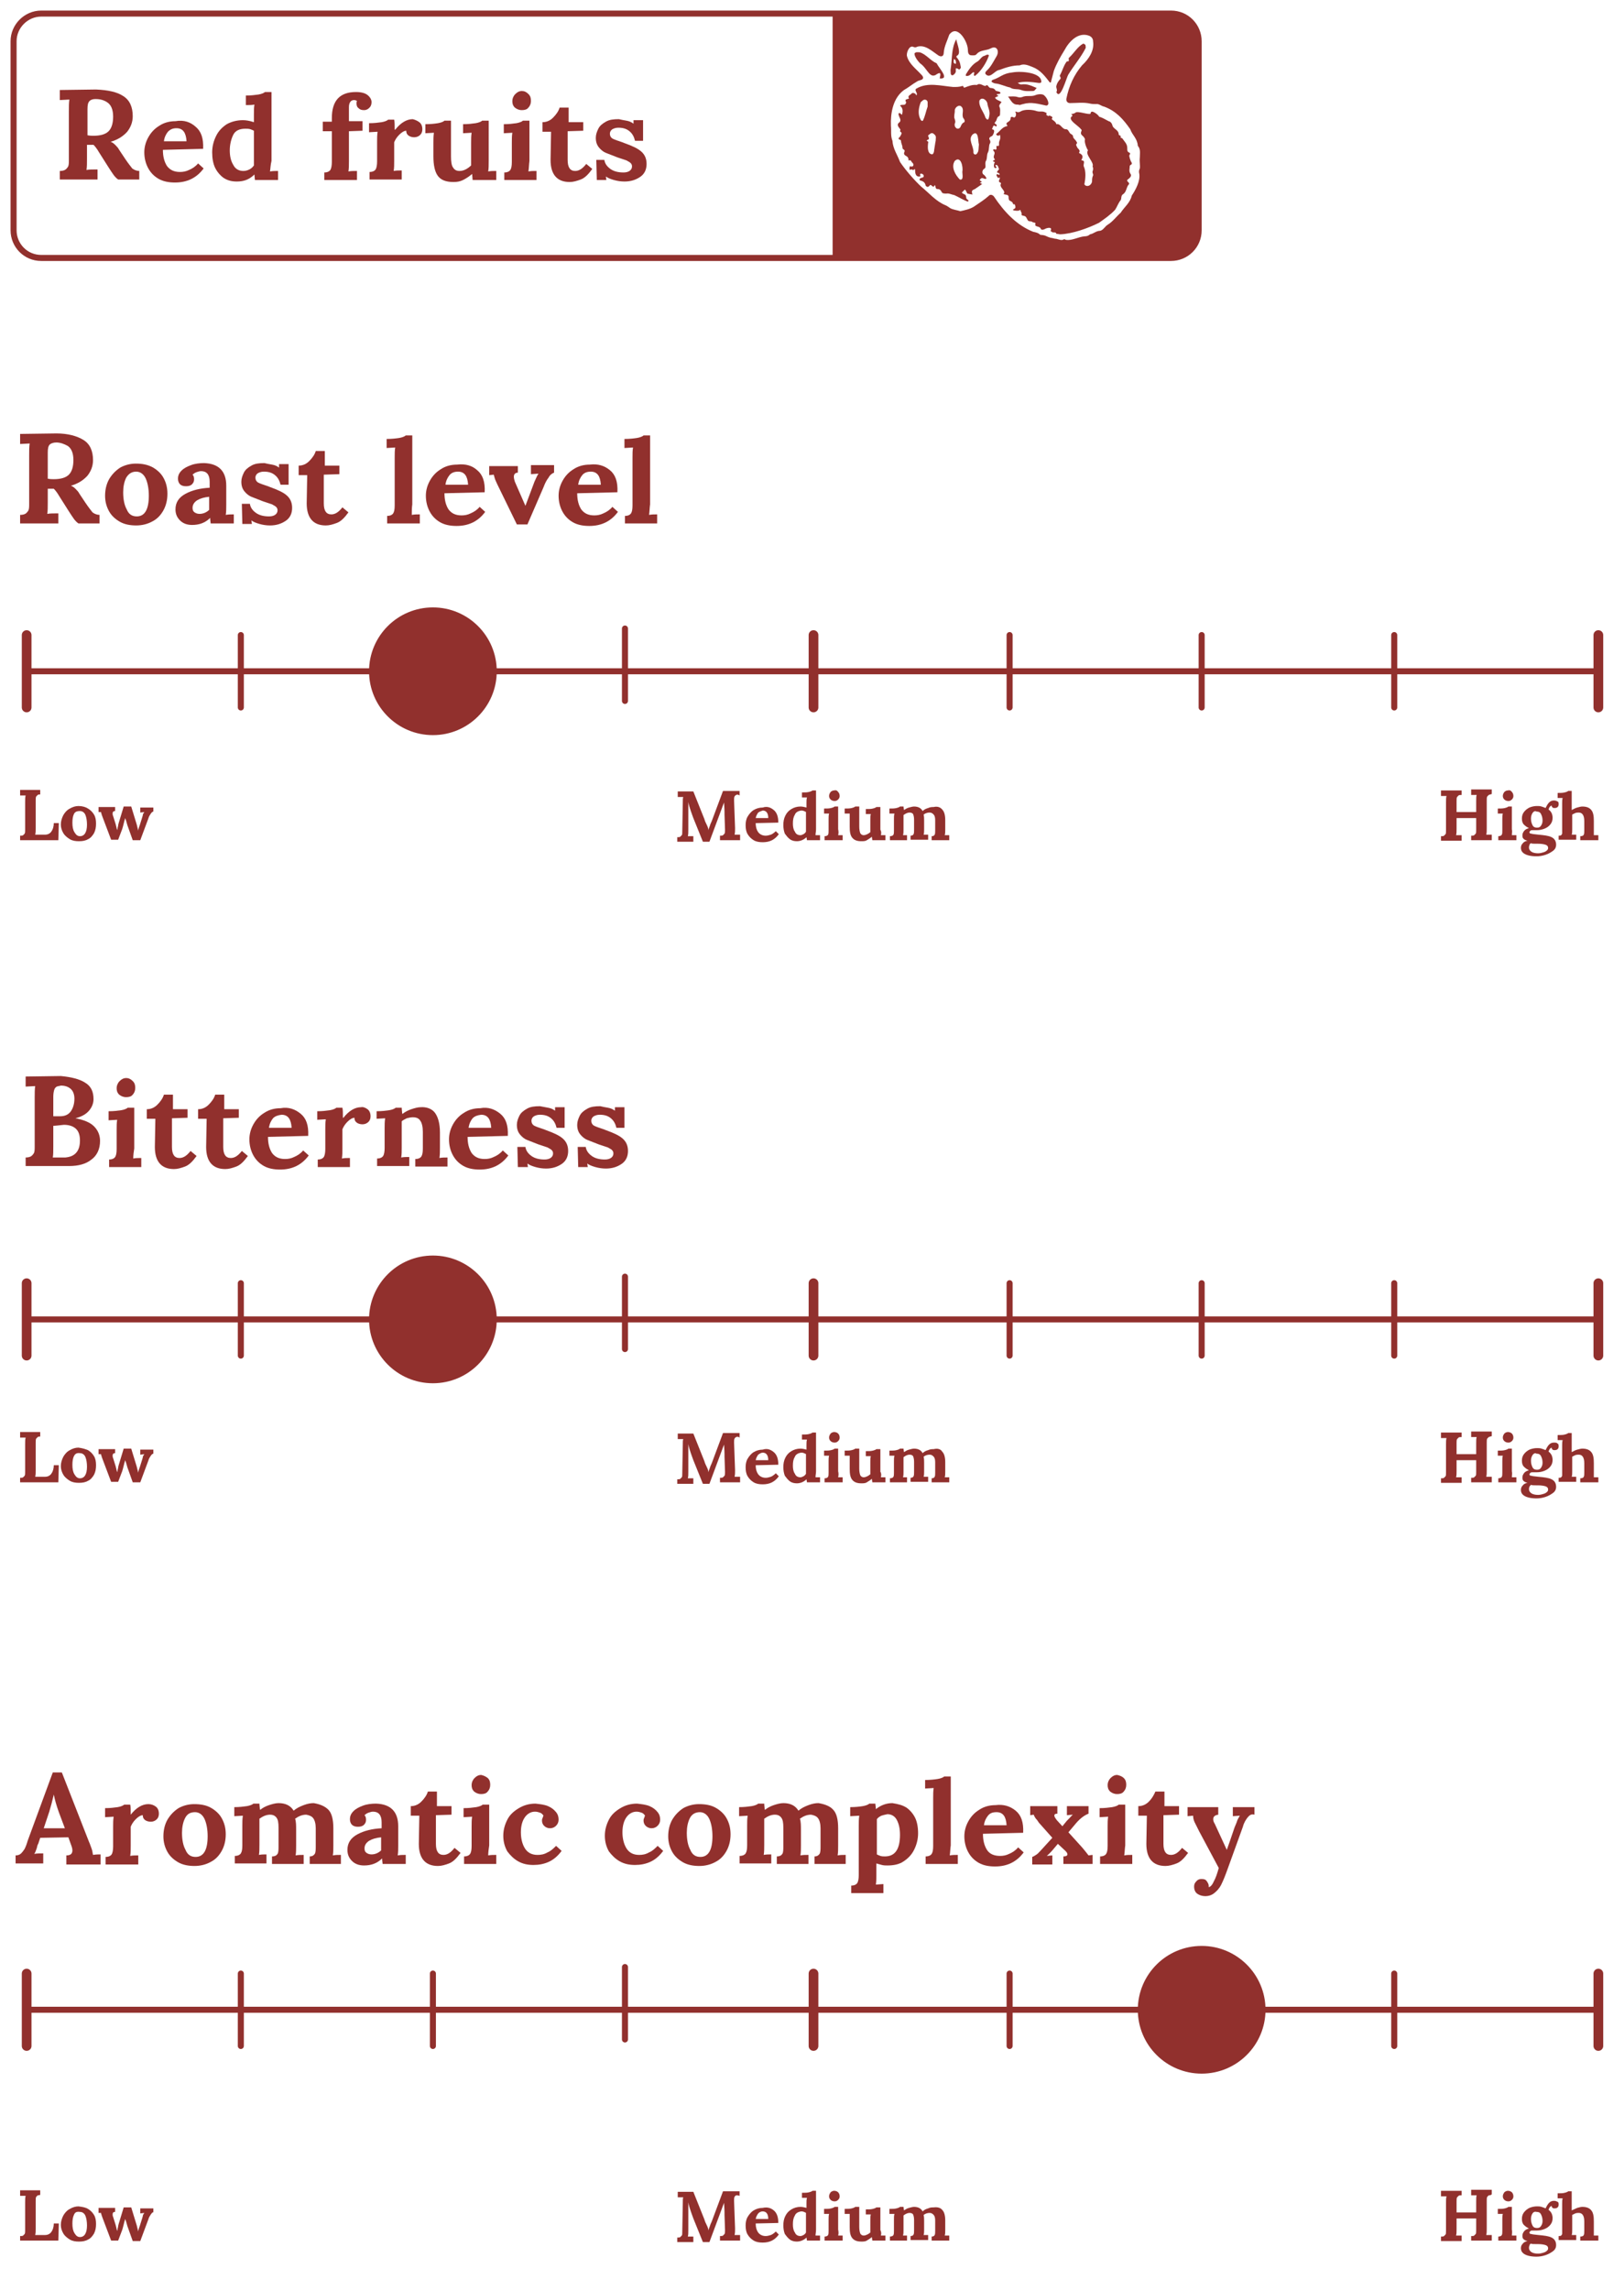<svg xml:space="preserve" style="enable-background:new 0 0 323 455.4;" viewBox="0 0 323 455.4" y="0px" x="0px" xmlns:xlink="http://www.w3.org/1999/xlink" xmlns="http://www.w3.org/2000/svg" id="Capa_1" version="1.1">
<style type="text/css">
	.st0{fill:none;stroke:#91302D;stroke-width:1.2;stroke-linecap:round;stroke-linejoin:round;}
	.st1{fill:none;stroke:#91302D;stroke-width:1.93;stroke-linecap:round;stroke-linejoin:round;}
	.st2{fill:#91302D;stroke:#91302D;stroke-width:1.2;stroke-linecap:round;stroke-linejoin:round;}
	.st3{enable-background:new    ;}
	.st4{fill:#91302D;}
</style>
<line y2="133.5" x2="317.9" y1="133.5" x1="98.2" class="st0"></line>
<line y2="133.5" x2="74" y1="133.5" x1="5.6" class="st0"></line>
<line y2="140.7" x2="47.9" y1="126.3" x1="47.9" class="st0"></line>
<line y2="139.4" x2="124.3" y1="125" x1="124.3" class="st0"></line>
<line y2="140.7" x2="161.8" y1="126.3" x1="161.8" class="st1"></line>
<line y2="140.7" x2="239" y1="126.3" x1="239" class="st0"></line>
<line y2="140.7" x2="200.8" y1="126.3" x1="200.8" class="st0"></line>
<line y2="140.7" x2="277.3" y1="126.3" x1="277.3" class="st0"></line>
<line y2="140.7" x2="317.9" y1="126.3" x1="317.9" class="st1"></line>
<line y2="140.7" x2="5.3" y1="126.3" x1="5.3" class="st1"></line>
<circle r="12.1" cy="133.5" cx="86.1" class="st2"></circle>
<line y2="262.4" x2="317.9" y1="262.4" x1="98.2" class="st0"></line>
<line y2="262.4" x2="74" y1="262.4" x1="5.6" class="st0"></line>
<line y2="269.6" x2="47.9" y1="255.2" x1="47.9" class="st0"></line>
<line y2="268.3" x2="124.3" y1="253.9" x1="124.3" class="st0"></line>
<line y2="269.6" x2="161.8" y1="255.2" x1="161.8" class="st1"></line>
<line y2="269.6" x2="239" y1="255.2" x1="239" class="st0"></line>
<line y2="269.6" x2="200.8" y1="255.2" x1="200.8" class="st0"></line>
<line y2="269.6" x2="277.3" y1="255.2" x1="277.3" class="st0"></line>
<line y2="269.6" x2="317.9" y1="255.2" x1="317.9" class="st1"></line>
<line y2="269.6" x2="5.3" y1="255.2" x1="5.3" class="st1"></line>
<circle r="12.1" cy="262.4" cx="86.1" class="st2"></circle>
<line y2="399.7" x2="317.9" y1="399.7" x1="251.1" class="st0"></line>
<line y2="399.7" x2="226.9" y1="399.7" x1="5.6" class="st0"></line>
<line y2="406.9" x2="47.9" y1="392.5" x1="47.9" class="st0"></line>
<line y2="406.9" x2="86.1" y1="392.5" x1="86.1" class="st0"></line>
<line y2="405.6" x2="124.3" y1="391.2" x1="124.3" class="st0"></line>
<line y2="406.9" x2="161.8" y1="392.5" x1="161.8" class="st1"></line>
<line y2="406.9" x2="200.8" y1="392.5" x1="200.8" class="st0"></line>
<line y2="406.9" x2="277.3" y1="392.5" x1="277.3" class="st0"></line>
<line y2="406.9" x2="317.9" y1="392.5" x1="317.9" class="st1"></line>
<line y2="406.9" x2="5.3" y1="392.5" x1="5.3" class="st1"></line>
<circle r="12.1" cy="399.7" cx="239" class="st2"></circle>
<g class="st3">
	<path d="M16.6,87.5c1.3,0.8,1.9,2.2,1.9,4c0,1.2-0.4,2.2-1.1,3.1c-0.8,0.9-1.9,1.6-3.3,2v0c0.3,0.1,0.6,0.3,0.9,0.6
		c0.3,0.3,0.6,0.6,0.8,1l1.2,1.8c0.6,0.9,1.1,1.5,1.4,1.9c0.4,0.3,0.9,0.5,1.4,0.5v1.7h-4.2c-0.3-0.2-0.6-0.5-0.9-0.9
		c-0.3-0.4-0.6-0.9-1-1.5l-1.9-3c-0.4-0.7-0.8-1.2-1.1-1.5H9.5v2.7c0,1,0,1.7-0.1,2.3c0.5-0.1,1.3-0.1,2.2-0.1v2H4v-1.7
		c0.5,0,0.8-0.1,1-0.2c0.2-0.1,0.4-0.3,0.6-0.6s0.2-0.8,0.2-1.4v-9.7c0-0.9,0-1.7,0.1-2.3L4,88.3v-2l7.2-0.1
		C13.5,86.2,15.3,86.7,16.6,87.5z M9.9,88.4c-0.3,0.3-0.4,0.8-0.4,1.6v5.2c0.5,0.1,0.9,0.1,1.2,0.1c1.4,0,2.4-0.3,3-0.9
		c0.6-0.6,0.9-1.6,0.9-2.9c0-1.4-0.4-2.3-1.1-2.8C12.8,88.3,12,88,11.2,88C10.6,88,10.1,88.2,9.9,88.4z" class="st4"></path>
	<path d="M30.3,92.9c0.9,0.5,1.7,1.2,2.2,2.1c0.5,0.9,0.8,1.9,0.8,3.2c0,1.3-0.3,2.4-0.8,3.3s-1.2,1.7-2.2,2.2
		c-0.9,0.5-2,0.8-3.2,0.8c-1.2,0-2.3-0.2-3.2-0.7c-0.9-0.5-1.7-1.2-2.2-2.1s-0.8-1.9-0.8-3.1c0-1.3,0.3-2.4,0.8-3.3
		c0.6-1,1.3-1.7,2.2-2.3c0.9-0.5,2-0.8,3.1-0.8C28.3,92.2,29.3,92.4,30.3,92.9z M25.1,95c-0.4,0.8-0.6,1.8-0.6,2.9
		c0,1.3,0.2,2.5,0.7,3.4c0.4,1,1.1,1.4,2,1.4c1.6,0,2.4-1.4,2.4-4.1c0-1.3-0.2-2.5-0.6-3.4s-1.1-1.4-1.9-1.4
		C26.2,93.8,25.6,94.2,25.1,95z" class="st4"></path>
	<path d="M45,96.6l0,3.8c0,0.7,0,1.4-0.1,2c0.5-0.1,1.1-0.1,1.6-0.1v1.8h-4.6c0-0.2-0.1-0.6-0.1-1.1h0
		c-1,1-2.2,1.4-3.6,1.4c-1,0-1.8-0.3-2.4-0.9c-0.6-0.6-0.9-1.3-0.9-2.2c0-1.4,0.7-2.4,2-3.1c1.3-0.7,2.9-1.1,4.8-1.2v-1.2
		c0-1.4-0.6-2.1-1.7-2.1c-0.3,0-0.6,0.1-0.9,0.2c-0.3,0.1-0.6,0.3-0.8,0.5c0.2,0.2,0.3,0.5,0.3,0.9c0,0.4-0.1,0.7-0.4,1
		c-0.3,0.3-0.7,0.4-1.2,0.4c-0.5,0-0.9-0.1-1.2-0.4c-0.3-0.3-0.4-0.7-0.4-1.1c0-0.6,0.2-1.1,0.7-1.6s1.1-0.8,1.9-1.1
		s1.7-0.4,2.6-0.4C43.5,92.2,45,93.7,45,96.6z M39.2,99.5c-0.6,0.4-0.9,0.9-0.9,1.5c0,0.4,0.1,0.7,0.4,0.9s0.6,0.3,1,0.3
		c0.7,0,1.4-0.3,1.9-0.8v-2.6C40.6,98.9,39.9,99.1,39.2,99.5z" class="st4"></path>
	<path d="M54.1,92.4c0.6,0.1,1,0.3,1.4,0.6h0l0-0.7h1.9v4.1h-1.6c-0.2-0.8-0.5-1.4-1.1-1.9c-0.6-0.5-1.3-0.7-2.2-0.7
		c-0.5,0-0.8,0.1-1.2,0.3c-0.3,0.2-0.5,0.5-0.5,0.9c0,0.4,0.2,0.8,0.6,1c0.4,0.2,1,0.4,1.9,0.7l0.5,0.2c1.4,0.5,2.5,1,3.2,1.6
		c0.7,0.6,1.1,1.4,1.1,2.5c0,1.1-0.4,2-1.3,2.6s-1.9,0.9-3.1,0.9c-0.7,0-1.4-0.1-2.1-0.3s-1.2-0.4-1.6-0.7h0l0.1,0.7h-1.9l-0.1-4
		h1.6c0.1,0.7,0.5,1.3,1.2,1.8c0.7,0.5,1.6,0.7,2.6,0.7c0.5,0,0.9-0.1,1.2-0.3s0.5-0.5,0.5-0.9c0-0.3-0.1-0.5-0.3-0.7
		s-0.5-0.3-0.8-0.5c-0.3-0.1-0.9-0.3-1.8-0.6c-1-0.4-1.8-0.7-2.3-0.9s-1-0.6-1.4-1.1c-0.4-0.5-0.6-1.1-0.6-1.9
		c0-0.6,0.2-1.2,0.5-1.8c0.3-0.6,0.8-1,1.5-1.4c0.7-0.4,1.5-0.5,2.6-0.5C53,92.2,53.5,92.3,54.1,92.4z" class="st4"></path>
	<path d="M67.5,92.5v1.8l-3.1,0.1l0,5.7c0,1.5,0.5,2.2,1.5,2.2c0.8,0,1.5-0.5,2.2-1.4l1.2,1c-0.8,1.1-1.5,1.8-2.3,2.1
		c-0.8,0.3-1.5,0.5-2.2,0.5c-2.5,0-3.8-1.5-3.8-4.4l0.1-5.6h-1.7v-1.9c0.8,0,1.5-0.3,2.1-0.9c0.6-0.6,1.1-1.3,1.3-2h1.8l0,2.9H67.5z" class="st4"></path>
	<path d="M81.9,102.4c0.5-0.1,1.1-0.1,1.6-0.1v1.8H77v-1.5c0.6,0,1-0.2,1.2-0.5c0.2-0.3,0.3-0.8,0.3-1.6V91
		c0-0.7,0-1.4,0.1-2l-1.7,0.1v-1.8c1,0,1.9-0.1,2.5-0.2s1.1-0.3,1.3-0.5h1.3v13.7C81.9,101,81.9,101.7,81.9,102.4z" class="st4"></path>
	<path d="M94.9,93.5c1.1,0.9,1.6,2.3,1.5,4.4l-8,0.2c0,1.4,0.3,2.4,0.8,3.2c0.6,0.8,1.4,1.2,2.6,1.2
		c0.6,0,1.2-0.1,1.8-0.4c0.7-0.3,1.3-0.7,1.8-1.3l1.1,1c-1.4,1.9-3.3,2.8-5.7,2.8c-1.2,0-2.3-0.2-3.2-0.7c-0.9-0.5-1.6-1.2-2.1-2.1
		c-0.5-0.9-0.8-2-0.8-3.2c0-1.1,0.3-2.1,0.8-3c0.5-0.9,1.2-1.7,2.2-2.3c0.9-0.6,2-0.9,3.2-0.9C92.6,92.2,93.9,92.6,94.9,93.5z
		 M89.4,94.5c-0.4,0.5-0.7,1.1-0.8,1.9h4.5c-0.1-1.7-0.7-2.6-2-2.6C90.4,93.8,89.8,94,89.4,94.5z" class="st4"></path>
	<path d="M109.1,95c-0.4,0.5-0.7,1.1-1,1.9l-3.2,7.4h-2.1l-3.9-8c-0.2-0.4-0.3-0.7-0.4-0.9c-0.1-0.2-0.1-0.4-0.2-0.6
		c0-0.2-0.1-0.3-0.1-0.4l-0.9,0.1v-1.8h5.7V94c-0.5,0-0.8,0.3-0.8,0.8c0,0.3,0.1,0.7,0.2,1l2.1,4.8h0l1.8-4.8
		c0.3-0.6,0.5-1.2,0.8-1.6v0l-1.5,0.1v-1.8h4.6V94C109.9,94.1,109.4,94.4,109.1,95z" class="st4"></path>
	<path d="M121.3,93.5c1.1,0.9,1.6,2.3,1.5,4.4l-8,0.2c0,1.4,0.3,2.4,0.8,3.2c0.6,0.8,1.4,1.2,2.6,1.2
		c0.6,0,1.2-0.1,1.8-0.4c0.7-0.3,1.3-0.7,1.8-1.3l1.1,1c-1.4,1.9-3.3,2.8-5.7,2.8c-1.2,0-2.3-0.2-3.2-0.7c-0.9-0.5-1.6-1.2-2.1-2.1
		c-0.5-0.9-0.8-2-0.8-3.2c0-1.1,0.3-2.1,0.8-3c0.5-0.9,1.2-1.7,2.2-2.3c0.9-0.6,2-0.9,3.2-0.9C118.9,92.2,120.2,92.6,121.3,93.5z
		 M115.8,94.5c-0.4,0.5-0.7,1.1-0.8,1.9h4.5c-0.1-1.7-0.7-2.6-2-2.6C116.8,93.8,116.2,94,115.8,94.5z" class="st4"></path>
	<path d="M129.1,102.4c0.5-0.1,1.1-0.1,1.6-0.1v1.8h-6.4v-1.5c0.6,0,1-0.2,1.2-0.5c0.2-0.3,0.3-0.8,0.3-1.6V91
		c0-0.7,0-1.4,0.1-2l-1.7,0.1v-1.8c1,0,1.9-0.1,2.5-0.2s1.1-0.3,1.3-0.5h1.3v13.7C129.2,101,129.2,101.7,129.1,102.4z" class="st4"></path>
</g>
<g class="st3">
	<path d="M16.9,215.3c1.2,0.7,1.7,1.8,1.7,3.3c0,0.8-0.3,1.6-0.9,2.3c-0.6,0.7-1.5,1.2-2.7,1.5v0
		c1.6,0.3,2.9,0.8,3.7,1.6s1.2,1.8,1.2,2.9c0,1.6-0.6,2.9-1.7,3.7c-1.1,0.9-2.6,1.3-4.5,1.3H5.1v-1.7c0.5,0,0.8-0.1,1-0.2
		c0.2-0.1,0.4-0.3,0.6-0.6s0.2-0.8,0.2-1.4v-9.7c0-0.9,0-1.7,0.1-2.3l-1.9,0.1v-2l7-0.1C14.2,214.2,15.8,214.6,16.9,215.3z
		 M10.6,223.9v4.1c0,0.9,0,1.7-0.1,2.2c1.1,0,1.9,0,2.5,0c1-0.1,1.7-0.4,2.2-1c0.5-0.6,0.7-1.4,0.7-2.4c0-1.1-0.3-1.9-0.9-2.4
		c-0.6-0.5-1.4-0.7-2.3-0.7C11.7,223.8,11,223.9,10.6,223.9z M11.3,216.1c-0.2,0.1-0.4,0.3-0.5,0.6s-0.2,0.8-0.2,1.4v3.9l1.3,0
		c1,0,1.7-0.3,2.2-1c0.4-0.6,0.7-1.4,0.7-2.5c0-0.9-0.3-1.6-0.8-2c-0.5-0.4-1.1-0.6-1.9-0.6C11.8,216,11.5,216,11.3,216.1z" class="st4"></path>
	<path d="M26.5,230.4c0.5-0.1,1-0.1,1.6-0.1v1.8h-6.4v-1.5c0.6,0,1-0.2,1.2-0.5c0.2-0.3,0.3-0.8,0.3-1.6v-3.8
		c0-0.7,0-1.4,0.1-2l-1.7,0.1V221c1,0,1.8-0.1,2.5-0.2c0.6-0.1,1.1-0.3,1.3-0.5h1.3v8.1C26.6,229.1,26.5,229.7,26.5,230.4z
		 M26.4,215c0.4,0.4,0.5,0.8,0.5,1.4c0,0.5-0.2,1-0.5,1.3c-0.3,0.4-0.8,0.5-1.3,0.5c-0.6,0-1-0.2-1.4-0.5c-0.4-0.4-0.5-0.8-0.5-1.3
		s0.2-1,0.6-1.4c0.4-0.4,0.8-0.6,1.3-0.6C25.6,214.4,26,214.6,26.4,215z" class="st4"></path>
	<path d="M37.3,220.5v1.8l-3.1,0.1l0,5.7c0,1.5,0.5,2.2,1.5,2.2c0.8,0,1.5-0.5,2.2-1.4l1.2,1c-0.8,1.1-1.5,1.8-2.3,2.1
		c-0.8,0.3-1.5,0.5-2.2,0.5c-2.5,0-3.8-1.5-3.8-4.4l0.1-5.6h-1.7v-1.9c0.8,0,1.5-0.3,2.1-0.9c0.6-0.6,1.1-1.3,1.3-2h1.8l0,2.9H37.3z" class="st4"></path>
	<path d="M47.5,220.5v1.8l-3.1,0.1l0,5.7c0,1.5,0.5,2.2,1.5,2.2c0.8,0,1.5-0.5,2.2-1.4l1.2,1c-0.8,1.1-1.5,1.8-2.3,2.1
		c-0.8,0.3-1.5,0.5-2.2,0.5c-2.5,0-3.8-1.5-3.8-4.4l0.1-5.6h-1.7v-1.9c0.8,0,1.5-0.3,2.1-0.9c0.6-0.6,1.1-1.3,1.3-2h1.8l0,2.9H47.5z" class="st4"></path>
	<path d="M59.8,221.5c1.1,0.9,1.6,2.3,1.5,4.4l-8,0.2c0,1.4,0.3,2.4,0.8,3.2c0.6,0.8,1.4,1.2,2.6,1.2
		c0.6,0,1.2-0.1,1.8-0.4c0.7-0.3,1.3-0.7,1.8-1.3l1.1,1c-1.4,1.9-3.3,2.8-5.7,2.8c-1.2,0-2.3-0.2-3.2-0.7c-0.9-0.5-1.6-1.2-2.1-2.1
		c-0.5-0.9-0.8-2-0.8-3.2c0-1.1,0.3-2.1,0.8-3c0.5-0.9,1.2-1.7,2.2-2.3c0.9-0.6,2-0.9,3.2-0.9C57.4,220.1,58.7,220.6,59.8,221.5z
		 M54.3,222.4c-0.4,0.5-0.7,1.1-0.8,1.9h4.5c-0.1-1.7-0.7-2.6-2-2.6C55.2,221.8,54.7,222,54.3,222.4z" class="st4"></path>
	<path d="M73.1,220.6c0.4,0.3,0.6,0.8,0.6,1.4c0,0.4-0.1,0.8-0.4,1.1c-0.3,0.3-0.7,0.5-1.2,0.5c-0.4,0-0.8-0.1-1.1-0.3
		c-0.3-0.2-0.5-0.5-0.5-1c-0.4,0-0.9,0.3-1.4,0.8c-0.5,0.5-0.8,1-1,1.5v3.8c0,0.7,0,1.4-0.1,2c0.5-0.1,1-0.1,1.6-0.1v1.8h-6.4v-1.5
		c0.6,0,1-0.2,1.2-0.5c0.2-0.3,0.3-0.9,0.3-1.6v-3.9c0-0.7,0-1.3,0.1-2l-1.7,0.1V221c1,0,1.8-0.1,2.5-0.2c0.6-0.1,1.1-0.3,1.3-0.5
		h1.2c0.1,0.4,0.1,1.1,0.1,2h0.1c1.1-1.4,2.3-2.1,3.5-2.1C72.2,220.1,72.7,220.3,73.1,220.6z" class="st4"></path>
</g>
<g class="st3">
	<path d="M86.5,221.3c0.6,0.8,1,2.1,1,3.9v3.1c0,0.7,0,1.4-0.1,2c0.5-0.1,1.1-0.1,1.6-0.1v1.8h-6.4v-1.5
		c0.6,0,1-0.2,1.2-0.5c0.2-0.3,0.3-0.8,0.3-1.6l0-3.3c0-1-0.2-1.8-0.5-2.2c-0.3-0.5-0.8-0.7-1.5-0.7c-0.4,0-0.8,0.1-1.2,0.2
		c-0.4,0.2-0.8,0.4-1,0.6v5.2c0,0.7,0,1.4-0.1,2c0.5-0.1,1-0.1,1.6-0.1v1.8h-6.4v-1.5c0.6,0,1-0.2,1.2-0.5c0.2-0.3,0.3-0.9,0.3-1.6
		v-3.9c0-0.7,0-1.3,0.1-2l-1.7,0.1V221c1,0,1.8-0.1,2.5-0.2c0.6-0.1,1.1-0.3,1.3-0.5h1.2c0,0,0,0.4,0.1,1.2h0.1
		c0.5-0.4,1.1-0.7,1.7-0.9s1.3-0.4,1.8-0.4C84.8,220.1,85.9,220.5,86.5,221.3z" class="st4"></path>
</g>
<g class="st3">
	<path d="M99.5,221.5c1.1,0.9,1.6,2.3,1.5,4.4l-8,0.2c0,1.4,0.3,2.4,0.8,3.2c0.6,0.8,1.4,1.2,2.6,1.2
		c0.6,0,1.2-0.1,1.8-0.4c0.7-0.3,1.3-0.7,1.8-1.3l1.1,1c-1.4,1.9-3.3,2.8-5.7,2.8c-1.2,0-2.3-0.2-3.2-0.7c-0.9-0.5-1.6-1.2-2.1-2.1
		c-0.5-0.9-0.8-2-0.8-3.2c0-1.1,0.3-2.1,0.8-3c0.5-0.9,1.2-1.7,2.2-2.3c0.9-0.6,2-0.9,3.2-0.9C97.1,220.1,98.4,220.6,99.5,221.5z
		 M94,222.4c-0.4,0.5-0.7,1.1-0.8,1.9h4.5c-0.1-1.7-0.7-2.6-2-2.6C94.9,221.8,94.4,222,94,222.4z" class="st4"></path>
	<path d="M109,220.3c0.6,0.1,1,0.3,1.4,0.6h0l0-0.7h1.9v4.1h-1.6c-0.2-0.8-0.5-1.4-1.1-1.9c-0.6-0.5-1.3-0.7-2.2-0.7
		c-0.5,0-0.8,0.1-1.2,0.3c-0.3,0.2-0.5,0.5-0.5,0.9c0,0.4,0.2,0.8,0.6,1c0.4,0.2,1,0.4,1.9,0.7l0.5,0.2c1.4,0.5,2.5,1,3.2,1.6
		c0.7,0.6,1.1,1.4,1.1,2.5c0,1.1-0.4,2-1.3,2.6s-1.9,0.9-3.1,0.9c-0.7,0-1.4-0.1-2.1-0.3s-1.2-0.4-1.6-0.7h0l0.1,0.7H103l-0.1-4h1.6
		c0.1,0.7,0.5,1.3,1.2,1.8c0.7,0.5,1.6,0.7,2.6,0.7c0.5,0,0.9-0.1,1.2-0.3s0.5-0.5,0.5-0.9c0-0.3-0.1-0.5-0.3-0.7s-0.5-0.3-0.8-0.5
		c-0.3-0.1-0.9-0.3-1.8-0.6c-1-0.4-1.8-0.7-2.3-0.9s-1-0.6-1.4-1.1c-0.4-0.5-0.6-1.1-0.6-1.9c0-0.6,0.2-1.2,0.5-1.8
		c0.3-0.6,0.8-1,1.5-1.4c0.7-0.4,1.5-0.5,2.6-0.5C107.9,220.1,108.4,220.2,109,220.3z" class="st4"></path>
	<path d="M120.9,220.3c0.6,0.1,1,0.3,1.4,0.6h0l0-0.7h1.9v4.1h-1.6c-0.2-0.8-0.5-1.4-1.1-1.9c-0.6-0.5-1.3-0.7-2.2-0.7
		c-0.5,0-0.8,0.1-1.2,0.3c-0.3,0.2-0.5,0.5-0.5,0.9c0,0.4,0.2,0.8,0.6,1c0.4,0.2,1,0.4,1.9,0.7l0.5,0.2c1.4,0.5,2.5,1,3.2,1.6
		c0.7,0.6,1.1,1.4,1.1,2.5c0,1.1-0.4,2-1.3,2.6s-1.9,0.9-3.1,0.9c-0.7,0-1.4-0.1-2.1-0.3s-1.2-0.4-1.6-0.7h0l0.1,0.7H115l-0.1-4h1.6
		c0.1,0.7,0.5,1.3,1.2,1.8c0.7,0.5,1.6,0.7,2.6,0.7c0.5,0,0.9-0.1,1.2-0.3s0.5-0.5,0.5-0.9c0-0.3-0.1-0.5-0.3-0.7s-0.5-0.3-0.8-0.5
		c-0.3-0.1-0.9-0.3-1.8-0.6c-1-0.4-1.8-0.7-2.3-0.9s-1-0.6-1.4-1.1c-0.4-0.5-0.6-1.1-0.6-1.9c0-0.6,0.2-1.2,0.5-1.8
		c0.3-0.6,0.8-1,1.5-1.4c0.7-0.4,1.5-0.5,2.6-0.5C119.8,220.1,120.3,220.2,120.9,220.3z" class="st4"></path>
</g>
<g class="st3">
	<path d="M18.2,367.6c0.2,0.5,0.2,0.9,0.3,1.3c0.6-0.1,1.1-0.1,1.5-0.1v2h-6.8V369c0.8,0,1.2-0.3,1.2-1
		c0-0.3-0.1-0.7-0.3-1.2l-0.5-1.4L8,365.5l-0.4,1.2c-0.1,0.1-0.2,0.4-0.3,0.9c-0.2,0.5-0.3,0.9-0.5,1.1c0.5-0.1,1.1-0.1,1.8-0.1v2
		H3.1V369c0.4,0,0.8-0.1,1.1-0.4c0.3-0.3,0.5-0.6,0.7-0.9c0.2-0.4,0.4-0.9,0.6-1.6l5-13.6h1.8l5.4,13.8
		C17.9,366.7,18,367.1,18.2,367.6z M9.8,360.3l-1.1,3.3h4.2l-1.2-3.2c-0.5-1.4-0.8-2.5-1-3.5h0C10.4,358.2,10.1,359.3,9.8,360.3z" class="st4"></path>
	<path d="M31,359.3c0.4,0.3,0.6,0.8,0.6,1.4c0,0.4-0.1,0.8-0.4,1.1c-0.3,0.3-0.7,0.5-1.2,0.5c-0.4,0-0.8-0.1-1.1-0.3
		c-0.3-0.2-0.5-0.5-0.5-1c-0.4,0-0.9,0.3-1.4,0.8c-0.5,0.5-0.8,1-1,1.5v3.8c0,0.7,0,1.4-0.1,2c0.5-0.1,1-0.1,1.6-0.1v1.8H21v-1.5
		c0.6,0,1-0.2,1.2-0.5c0.2-0.3,0.3-0.9,0.3-1.6v-3.9c0-0.7,0-1.3,0.1-2l-1.7,0.1v-1.8c1,0,1.8-0.1,2.5-0.2c0.6-0.1,1.1-0.3,1.3-0.5
		h1.2c0.1,0.4,0.1,1.1,0.1,2H26c1.1-1.4,2.3-2.1,3.5-2.1C30.1,358.8,30.6,359,31,359.3z" class="st4"></path>
	<path d="M41.9,359.5c0.9,0.5,1.7,1.2,2.2,2.1c0.5,0.9,0.8,1.9,0.8,3.2c0,1.3-0.3,2.4-0.8,3.3s-1.2,1.7-2.2,2.2
		c-0.9,0.5-2,0.8-3.2,0.8c-1.2,0-2.3-0.2-3.2-0.7c-0.9-0.5-1.7-1.2-2.2-2.1s-0.8-1.9-0.8-3.1c0-1.3,0.3-2.4,0.8-3.3
		c0.6-1,1.3-1.7,2.2-2.3c0.9-0.5,2-0.8,3.1-0.8C39.9,358.8,41,359,41.9,359.5z M36.8,361.6c-0.4,0.8-0.6,1.8-0.6,2.9
		c0,1.3,0.2,2.5,0.7,3.4c0.4,1,1.1,1.4,2,1.4c1.6,0,2.4-1.4,2.4-4.1c0-1.3-0.2-2.5-0.6-3.4s-1.1-1.4-1.9-1.4
		C37.8,360.4,37.2,360.8,36.8,361.6z" class="st4"></path>
	<path d="M65.3,359.9c0.7,0.7,1,2,1,3.7v3.4c0,0.7,0,1.4-0.1,2c0.5-0.1,1-0.1,1.6-0.1v1.8h-6.2v-1.5
		c0.5,0,0.8-0.2,1-0.5c0.2-0.3,0.2-0.9,0.2-1.6v-3.5c0-0.9-0.2-1.6-0.5-2c-0.3-0.4-0.8-0.6-1.4-0.7c-0.8,0-1.5,0.3-2.2,0.8
		c0.2,0.6,0.2,1.4,0.2,2.2v3.1c0,0.7,0,1.4-0.1,2c0.5-0.1,1-0.1,1.6-0.1v1.8h-6.3v-1.5c0.6,0,0.9-0.2,1.1-0.5
		c0.2-0.3,0.2-0.9,0.2-1.6l0-3.6c0-1-0.1-1.6-0.4-2c-0.3-0.4-0.7-0.6-1.3-0.6c-0.7,0-1.4,0.3-2.1,0.8v5.2c0,0.7,0,1.4-0.1,2
		c0.5-0.1,1-0.1,1.5-0.1v1.8h-6.3v-1.5c0.6,0,1-0.2,1.2-0.5c0.2-0.3,0.3-0.8,0.3-1.6v-3.9c0-0.7,0-1.3,0.1-2l-1.7,0.1v-1.8
		c1,0,1.8-0.1,2.5-0.2c0.6-0.1,1.1-0.3,1.3-0.5h1.2c0,0,0,0.4,0.1,1.2h0.1c0.5-0.4,1.1-0.7,1.7-0.9c0.6-0.2,1.3-0.4,1.9-0.4
		c1.4,0,2.4,0.5,3,1.5c0.6-0.5,1.2-0.8,2-1.1s1.4-0.4,2-0.4C63.6,358.8,64.6,359.2,65.3,359.9z" class="st4"></path>
	<path d="M79.2,363.2l0,3.8c0,0.7,0,1.4-0.1,2c0.5-0.1,1.1-0.1,1.6-0.1v1.8h-4.6c0-0.2-0.1-0.6-0.1-1.1h0
		c-1,1-2.2,1.4-3.6,1.4c-1,0-1.8-0.3-2.4-0.9c-0.6-0.6-0.9-1.3-0.9-2.2c0-1.4,0.7-2.4,2-3.1c1.3-0.7,2.9-1.1,4.8-1.2v-1.2
		c0-1.4-0.6-2.1-1.7-2.1c-0.3,0-0.6,0.1-0.9,0.2c-0.3,0.1-0.6,0.3-0.8,0.5c0.2,0.2,0.3,0.5,0.3,0.9c0,0.4-0.1,0.7-0.4,1
		c-0.3,0.3-0.7,0.4-1.2,0.4c-0.5,0-0.9-0.1-1.2-0.4c-0.3-0.3-0.4-0.7-0.4-1.1c0-0.6,0.2-1.1,0.7-1.6s1.1-0.8,1.9-1.1
		s1.7-0.4,2.6-0.4C77.7,358.8,79.2,360.3,79.2,363.2z M73.4,366.1c-0.6,0.4-0.9,0.9-0.9,1.5c0,0.4,0.1,0.7,0.4,0.9s0.6,0.3,1,0.3
		c0.7,0,1.4-0.3,1.9-0.8v-2.6C74.8,365.5,74.1,365.7,73.4,366.1z" class="st4"></path>
	<path d="M89.8,359.1v1.8l-3.1,0.1l0,5.7c0,1.5,0.5,2.2,1.5,2.2c0.8,0,1.5-0.5,2.2-1.4l1.2,1c-0.8,1.1-1.5,1.8-2.3,2.1
		c-0.8,0.3-1.5,0.5-2.2,0.5c-2.5,0-3.8-1.5-3.8-4.4l0.1-5.6h-1.7v-1.9c0.8,0,1.5-0.3,2.1-0.9c0.6-0.6,1.1-1.3,1.3-2h1.8l0,2.9H89.8z" class="st4"></path>
	<path d="M97.1,369c0.5-0.1,1-0.1,1.6-0.1v1.8h-6.4v-1.5c0.6,0,1-0.2,1.2-0.5c0.2-0.3,0.3-0.8,0.3-1.6v-3.8
		c0-0.7,0-1.4,0.1-2l-1.7,0.1v-1.8c1,0,1.8-0.1,2.5-0.2c0.6-0.1,1.1-0.3,1.3-0.5h1.3v8.1C97.2,367.7,97.1,368.4,97.1,369z M97,353.6
		c0.4,0.4,0.5,0.8,0.5,1.4c0,0.5-0.2,1-0.5,1.3c-0.3,0.4-0.8,0.5-1.3,0.5c-0.6,0-1-0.2-1.4-0.5c-0.4-0.4-0.5-0.8-0.5-1.3
		s0.2-1,0.6-1.4c0.4-0.4,0.8-0.6,1.3-0.6C96.2,353.1,96.6,353.3,97,353.6z" class="st4"></path>
	<path d="M109,359.2c0.7,0.3,1.2,0.7,1.6,1.2c0.4,0.5,0.5,1,0.5,1.5c0,0.5-0.2,0.9-0.5,1.2c-0.3,0.3-0.7,0.5-1.2,0.5
		c-0.5,0-0.9-0.2-1.2-0.5c-0.3-0.3-0.4-0.7-0.4-1c0-0.2,0-0.3,0.1-0.5c0.1-0.2,0.1-0.4,0.2-0.5c-0.2-0.3-0.4-0.5-0.7-0.6
		c-0.3-0.1-0.6-0.2-1-0.2c-0.8,0-1.5,0.4-2,1.1c-0.5,0.7-0.8,1.7-0.8,3c0,1.3,0.3,2.4,0.8,3.2c0.5,0.8,1.3,1.3,2.5,1.3
		c0.7,0,1.3-0.1,2-0.5c0.7-0.3,1.2-0.8,1.7-1.3l1.1,1c-0.8,1.1-1.7,1.8-2.6,2.2s-1.9,0.6-3,0.6c-1.1,0-2.1-0.2-3-0.7
		c-0.9-0.5-1.6-1.2-2.2-2c-0.5-0.9-0.8-1.9-0.8-3.1c0-1.2,0.3-2.2,0.8-3.2c0.5-1,1.3-1.7,2.3-2.3c1-0.6,2.1-0.9,3.3-0.9
		C107.4,358.8,108.3,358.9,109,359.2z" class="st4"></path>
	<path d="M129.2,359.2c0.7,0.3,1.2,0.7,1.6,1.2c0.4,0.5,0.5,1,0.5,1.5c0,0.5-0.2,0.9-0.5,1.2c-0.3,0.3-0.7,0.5-1.2,0.5
		c-0.5,0-0.9-0.2-1.2-0.5c-0.3-0.3-0.4-0.7-0.4-1c0-0.2,0-0.3,0.1-0.5c0.1-0.2,0.1-0.4,0.2-0.5c-0.2-0.3-0.4-0.5-0.7-0.6
		c-0.3-0.1-0.6-0.2-1-0.2c-0.8,0-1.5,0.4-2,1.1c-0.5,0.7-0.8,1.7-0.8,3c0,1.3,0.3,2.4,0.8,3.2c0.5,0.8,1.3,1.3,2.5,1.3
		c0.7,0,1.3-0.1,2-0.5c0.7-0.3,1.2-0.8,1.7-1.3l1.1,1c-0.8,1.1-1.7,1.8-2.6,2.2s-1.9,0.6-3,0.6c-1.1,0-2.1-0.2-3-0.7
		c-0.9-0.5-1.6-1.2-2.2-2c-0.5-0.9-0.8-1.9-0.8-3.1c0-1.2,0.3-2.2,0.8-3.2c0.5-1,1.3-1.7,2.3-2.3c1-0.6,2.1-0.9,3.3-0.9
		C127.6,358.8,128.5,358.9,129.2,359.2z" class="st4"></path>
	<path d="M142.3,359.5c0.9,0.5,1.7,1.2,2.2,2.1c0.5,0.9,0.8,1.9,0.8,3.2c0,1.3-0.3,2.4-0.8,3.3s-1.2,1.7-2.2,2.2
		c-0.9,0.5-2,0.8-3.2,0.8c-1.2,0-2.3-0.2-3.2-0.7c-0.9-0.5-1.7-1.2-2.2-2.1s-0.8-1.9-0.8-3.1c0-1.3,0.3-2.4,0.8-3.3
		c0.6-1,1.3-1.7,2.2-2.3c0.9-0.5,2-0.8,3.1-0.8C140.3,358.8,141.4,359,142.3,359.5z M137.2,361.6c-0.4,0.8-0.6,1.8-0.6,2.9
		c0,1.3,0.2,2.5,0.7,3.4c0.4,1,1.1,1.4,2,1.4c1.6,0,2.4-1.4,2.4-4.1c0-1.3-0.2-2.5-0.6-3.4s-1.1-1.4-1.9-1.4
		C138.3,360.4,137.6,360.8,137.2,361.6z" class="st4"></path>
	<path d="M165.7,359.9c0.7,0.7,1,2,1,3.7v3.4c0,0.7,0,1.4-0.1,2c0.5-0.1,1-0.1,1.6-0.1v1.8H162v-1.5
		c0.5,0,0.8-0.2,1-0.5c0.2-0.3,0.2-0.9,0.2-1.6v-3.5c0-0.9-0.2-1.6-0.5-2s-0.8-0.6-1.4-0.7c-0.8,0-1.5,0.3-2.2,0.8
		c0.2,0.6,0.2,1.4,0.2,2.2v3.1c0,0.7,0,1.4-0.1,2c0.5-0.1,1-0.1,1.6-0.1v1.8h-6.3v-1.5c0.6,0,0.9-0.2,1.1-0.5
		c0.2-0.3,0.2-0.9,0.2-1.6l0-3.6c0-1-0.1-1.6-0.4-2c-0.3-0.4-0.7-0.6-1.3-0.6c-0.7,0-1.4,0.3-2.1,0.8v5.2c0,0.7,0,1.4-0.1,2
		c0.5-0.1,1-0.1,1.5-0.1v1.8h-6.3v-1.5c0.6,0,1-0.2,1.2-0.5c0.2-0.3,0.3-0.8,0.3-1.6v-3.9c0-0.7,0-1.3,0.1-2l-1.7,0.1v-1.8
		c1,0,1.8-0.1,2.5-0.2c0.6-0.1,1.1-0.3,1.3-0.5h1.2c0,0,0,0.4,0.1,1.2h0.1c0.5-0.4,1.1-0.7,1.7-0.9c0.6-0.2,1.3-0.4,1.9-0.4
		c1.4,0,2.4,0.5,3,1.5c0.6-0.5,1.2-0.8,2-1.1s1.4-0.4,2-0.4C164,358.8,165.1,359.2,165.7,359.9z" class="st4"></path>
	<path d="M180.3,359.5c0.7,0.5,1.3,1.2,1.7,2s0.6,1.9,0.6,3.1c0,1.2-0.3,2.3-0.8,3.3c-0.5,1-1.2,1.7-2.1,2.3
		c-0.9,0.6-2,0.8-3.2,0.8c-0.4,0-0.7,0-1.1-0.1s-0.7-0.2-1.1-0.3v2.2c0,0.7,0,1.4-0.1,2l1.5-0.1v1.8h-6.4v-1.5c0.6,0,1-0.2,1.2-0.5
		s0.3-0.9,0.3-1.6v-9.8c0-0.7,0-1.3,0.1-2l-1.8,0.1v-1.8c1,0,1.9-0.1,2.5-0.2c0.6-0.1,1.1-0.3,1.3-0.5h1.2c0,0.3,0.1,0.6,0.1,1.1h0
		c1-0.8,2.1-1.2,3.3-1.2C178.7,358.8,179.5,359,180.3,359.5z M175.3,361.1c-0.4,0.2-0.7,0.4-0.9,0.7v7c0.2,0.1,0.4,0.2,0.7,0.3
		s0.6,0.1,0.9,0.1c2,0,3-1.4,3-4.3c0-1.2-0.2-2.1-0.6-2.9c-0.4-0.8-1.1-1.2-1.9-1.2C176,360.9,175.6,361,175.3,361.1z" class="st4"></path>
	<path d="M188.9,369c0.5-0.1,1.1-0.1,1.6-0.1v1.8h-6.4v-1.5c0.6,0,1-0.2,1.2-0.5c0.2-0.3,0.3-0.8,0.3-1.6v-9.5
		c0-0.7,0-1.4,0.1-2l-1.7,0.1V354c1,0,1.9-0.1,2.5-0.2c0.6-0.1,1.1-0.3,1.3-0.5h1.3V367C189,367.6,189,368.3,188.9,369z" class="st4"></path>
	<path d="M202,360.1c1.1,0.9,1.6,2.3,1.5,4.4l-8,0.2c0,1.4,0.3,2.4,0.8,3.2c0.5,0.8,1.4,1.2,2.6,1.2
		c0.6,0,1.2-0.1,1.8-0.4c0.7-0.3,1.3-0.7,1.8-1.3l1.1,1c-1.4,1.9-3.3,2.8-5.7,2.8c-1.2,0-2.3-0.2-3.2-0.7c-0.9-0.5-1.6-1.2-2.1-2.1
		c-0.5-0.9-0.8-2-0.8-3.2c0-1.1,0.3-2.1,0.8-3c0.5-0.9,1.2-1.7,2.2-2.3c0.9-0.6,2-0.9,3.2-0.9C199.6,358.8,200.9,359.2,202,360.1z
		 M196.5,361.1c-0.4,0.5-0.7,1.1-0.8,1.9h4.5c-0.1-1.7-0.7-2.6-2-2.6C197.4,360.4,196.9,360.6,196.5,361.1z" class="st4"></path>
	<path d="M214.1,362.5l-1.6,1.9l2.8,3.1c0.5,0.6,0.9,1.1,1.2,1.5l0.8-0.1v1.8h-5.8v-1.5c0.6,0,0.8-0.2,0.8-0.4
		c0-0.2-0.1-0.4-0.4-0.7l-1.5-1.4h0l-1.1,1.3c-0.5,0.6-0.9,0.9-1.1,1.1v0l1.1-0.1v1.8h-4v-1.5c0.3-0.1,0.6-0.3,0.9-0.5
		c0.3-0.2,0.6-0.6,1-1l2.1-2.3l-2.4-2.7c-0.1-0.1-0.3-0.3-0.6-0.8c-0.4-0.4-0.6-0.8-0.7-1.1l-0.7,0.1v-1.8h5.4v1.5
		c-0.4,0-0.6,0.1-0.6,0.4c0,0.2,0.2,0.5,0.5,0.9l1.1,1.2h0l0.9-1.1c0.2-0.2,0.3-0.3,0.4-0.4c0.4-0.4,0.6-0.7,0.8-0.8v0l-1.2,0.1
		v-1.8h4.3v1.5C215.7,361,214.9,361.6,214.1,362.5z" class="st4"></path>
	<path d="M223.6,369c0.5-0.1,1-0.1,1.6-0.1v1.8h-6.4v-1.5c0.6,0,1-0.2,1.2-0.5c0.2-0.3,0.3-0.8,0.3-1.6v-3.8
		c0-0.7,0-1.4,0.1-2l-1.7,0.1v-1.8c1,0,1.8-0.1,2.5-0.2c0.6-0.1,1.1-0.3,1.3-0.5h1.3v8.1C223.7,367.7,223.7,368.4,223.6,369z
		 M223.5,353.6c0.4,0.4,0.5,0.8,0.5,1.4c0,0.5-0.2,1-0.5,1.3c-0.3,0.4-0.8,0.5-1.3,0.5c-0.6,0-1-0.2-1.4-0.5
		c-0.4-0.4-0.5-0.8-0.5-1.3s0.2-1,0.6-1.4c0.4-0.4,0.8-0.6,1.3-0.6C222.7,353.1,223.2,353.3,223.5,353.6z" class="st4"></path>
	<path d="M234.5,359.1v1.8l-3.1,0.1l0,5.7c0,1.5,0.5,2.2,1.5,2.2c0.8,0,1.5-0.5,2.2-1.4l1.2,1c-0.8,1.1-1.5,1.8-2.3,2.1
		s-1.5,0.5-2.2,0.5c-2.5,0-3.8-1.5-3.8-4.4l0.1-5.6h-1.7v-1.9c0.8,0,1.5-0.3,2.1-0.9c0.6-0.6,1-1.3,1.3-2h1.8l0,2.9H234.5z" class="st4"></path>
	<path d="M248.1,361.5c-0.3,0.4-0.7,1-0.9,1.8l-3,8.3c-0.5,1.4-0.9,2.4-1.3,3.2c-0.4,0.8-0.9,1.3-1.4,1.7
		c-0.5,0.4-1.1,0.6-1.8,0.6c-0.6,0-1.2-0.2-1.6-0.5c-0.4-0.3-0.6-0.8-0.6-1.4c0-0.4,0.1-0.7,0.4-1c0.2-0.3,0.6-0.5,0.9-0.5
		c0.1,0,0.2,0,0.3,0c0.4,0,0.7,0.1,0.9,0.4s0.4,0.6,0.4,0.9c0,0.1,0,0.2,0,0.3v0c0.3,0,0.7-0.4,1-1.1c0.4-0.7,0.7-1.6,1-2.7
		l-3.9-7.3c-0.4-0.8-0.7-1.4-0.9-1.8c-0.2-0.4-0.3-0.9-0.3-1.3l-1.1,0.1v-1.8h6.1v1.5c-0.7,0.1-1,0.4-1,0.9c0,0.3,0.1,0.6,0.3,0.9
		l2.4,5.2h0l0.6-1.7c0.6-1.7,0.9-2.7,1-2.9c0.2-0.5,0.4-0.9,0.5-1.3c0.2-0.4,0.3-0.6,0.5-0.9v0l-1.4,0.1v-1.8h4.3v1.5
		C248.9,360.7,248.5,361,248.1,361.5z" class="st4"></path>
</g>
<g class="st3">
	<path d="M7.5,158.1c-0.1,0.1-0.2,0.2-0.3,0.3c-0.1,0.2-0.1,0.4-0.1,0.8v5.5c0,0.5,0,0.9-0.1,1.3h1.9
		c0.6,0,1-0.2,1.3-0.6s0.5-1,0.5-1.7h1l-0.1,3.4H4v-0.9c0.3,0,0.5,0,0.6-0.1c0.1-0.1,0.2-0.2,0.3-0.3c0.1-0.2,0.1-0.4,0.1-0.8v-5.5
		c0-0.5,0-1,0.1-1.3l-1.1,0v-1.1H8v0.9C7.8,158,7.6,158,7.5,158.1z" class="st4"></path>
	<path d="M17.5,160.8c0.5,0.3,0.9,0.7,1.2,1.2c0.3,0.5,0.4,1.1,0.4,1.8c0,0.7-0.1,1.3-0.4,1.9c-0.3,0.5-0.7,1-1.2,1.2
		c-0.5,0.3-1.1,0.4-1.8,0.4s-1.3-0.1-1.8-0.4c-0.5-0.3-1-0.7-1.3-1.2c-0.3-0.5-0.5-1.1-0.5-1.7c0-0.7,0.2-1.3,0.5-1.9
		c0.3-0.5,0.7-1,1.3-1.3c0.5-0.3,1.1-0.5,1.7-0.5C16.4,160.3,17,160.5,17.5,160.8z M14.7,161.9c-0.2,0.4-0.3,1-0.3,1.7
		c0,0.8,0.1,1.4,0.4,1.9s0.6,0.8,1.1,0.8c0.9,0,1.4-0.8,1.4-2.3c0-0.7-0.1-1.4-0.3-1.9c-0.2-0.5-0.6-0.8-1.1-0.8
		C15.2,161.3,14.9,161.5,14.7,161.9z" class="st4"></path>
	<path d="M30,161.8c-0.2,0.3-0.4,0.6-0.5,1l-1.6,4.3h-1.5l-1-2.8c-0.1-0.2-0.2-0.8-0.5-1.6h0c-0.1,0.3-0.2,0.7-0.3,1.1
		s-0.2,0.8-0.3,1.1l-0.8,2.1h-1.4l-1.7-4.5c-0.1-0.3-0.2-0.5-0.2-0.6c-0.1-0.2-0.1-0.3-0.1-0.4l-0.5,0v-1h3.3v0.8
		c-0.4,0-0.5,0.2-0.5,0.5c0,0.1,0,0.3,0.1,0.5l0.5,1.6c0.1,0.4,0.2,0.8,0.3,1.2h0c0-0.1,0.1-0.2,0.1-0.5c0.1-0.3,0.1-0.6,0.2-0.9
		l1-3.3h1.5l1.1,3.6c0.1,0.4,0.2,0.8,0.3,1.2h0c0-0.2,0.1-0.6,0.3-1.1l0.5-1.6c0-0.1,0.1-0.2,0.1-0.4s0.2-0.4,0.3-0.6v0l-0.8,0.1v-1
		h2.6v0.8C30.4,161.4,30.2,161.5,30,161.8z" class="st4"></path>
</g>
<g class="st3">
	<path d="M146.4,158.1c-0.1,0.1-0.3,0.2-0.3,0.3c-0.1,0.2-0.1,0.4-0.1,0.8l0.2,5.5c0,0.5,0,0.9-0.1,1.3
		c0.3,0,0.7,0,1.1,0v1.1h-4v-0.9c0.3,0,0.5,0,0.6-0.1c0.1-0.1,0.2-0.2,0.3-0.3c0.1-0.2,0.1-0.4,0.1-0.8l-0.1-3l0-0.5
		c0-0.9-0.1-1.6-0.1-1.9h0l-2.9,7.8h-1.3l-1.9-4.7c-0.1-0.3-0.3-0.8-0.5-1.4s-0.4-1.2-0.5-1.8h0c0,0.9,0,1.7,0,2.4v0.5l0,2.6
		c0,0.6,0,1-0.1,1.3c0.3,0,0.7,0,1.1,0v1.1h-3.2v-0.9c0.3,0,0.5,0,0.6-0.1c0.1-0.1,0.2-0.2,0.3-0.3s0.1-0.4,0.1-0.8l0.1-5.5
		c0-0.7,0-1.1,0.1-1.3l-1.1,0v-1.1h3.1l2.2,5.5c0.1,0.4,0.3,0.8,0.5,1.2c0.2,0.4,0.3,0.8,0.3,1h0c0-0.1,0.1-0.4,0.3-0.9
		c0.1-0.4,0.3-0.7,0.4-1l2.2-5.9h3.3v0.9C146.8,158,146.6,158,146.4,158.1z" class="st4"></path>
	<path d="M153.9,161.1c0.6,0.5,0.9,1.3,0.9,2.5l-4.5,0.1c0,0.8,0.2,1.4,0.5,1.8c0.3,0.4,0.8,0.7,1.5,0.7
		c0.3,0,0.7-0.1,1-0.2s0.7-0.4,1-0.7l0.6,0.6c-0.8,1.1-1.8,1.6-3.2,1.6c-0.7,0-1.3-0.1-1.8-0.4c-0.5-0.3-0.9-0.7-1.2-1.2
		c-0.3-0.5-0.4-1.1-0.4-1.8c0-0.6,0.1-1.2,0.4-1.7c0.3-0.5,0.7-1,1.2-1.3s1.1-0.5,1.8-0.5C152.6,160.3,153.3,160.6,153.9,161.1z
		 M150.8,161.6c-0.2,0.3-0.4,0.6-0.5,1.1h2.5c0-1-0.4-1.5-1.1-1.5C151.4,161.3,151.1,161.4,150.8,161.6z" class="st4"></path>
	<path d="M162.2,166.1c0.3,0,0.6,0,0.9,0v1h-2.6l-0.1-0.6h0c-0.5,0.5-1.2,0.8-1.9,0.8c-0.5,0-1-0.1-1.4-0.4
		s-0.7-0.7-1-1.1c-0.2-0.5-0.3-1.1-0.3-1.7c0-0.7,0.1-1.3,0.4-1.9c0.3-0.6,0.7-1,1.2-1.3c0.5-0.3,1.1-0.5,1.8-0.5
		c0.4,0,0.8,0.1,1.2,0.2v-0.9c0-0.4,0-0.8,0.1-1.1c-0.3,0-0.6,0-1,0v-1c0.6,0,1,0,1.4-0.1c0.4-0.1,0.6-0.2,0.7-0.3h0.7v7.7
		C162.3,165.4,162.2,165.7,162.2,166.1z M158.1,162c-0.3,0.5-0.4,1-0.4,1.8c0,0.6,0.1,1.2,0.4,1.6c0.2,0.5,0.6,0.7,1.1,0.7
		c0.2,0,0.4-0.1,0.6-0.2c0.2-0.1,0.4-0.3,0.5-0.5v-3.9c-0.1-0.1-0.2-0.1-0.4-0.2s-0.4-0.1-0.6-0.1
		C158.8,161.3,158.3,161.5,158.1,162z" class="st4"></path>
	<path d="M166.7,166.1c0.3,0,0.6,0,0.9,0v1H164v-0.8c0.3,0,0.6-0.1,0.7-0.3c0.1-0.2,0.1-0.5,0.1-0.9v-2.2
		c0-0.4,0-0.8,0.1-1.1l-1,0v-1c0.6,0,1,0,1.4-0.1s0.6-0.2,0.7-0.3h0.7v4.5C166.8,165.4,166.8,165.7,166.7,166.1z M166.7,157.5
		c0.2,0.2,0.3,0.5,0.3,0.8c0,0.3-0.1,0.5-0.3,0.7s-0.4,0.3-0.7,0.3c-0.3,0-0.6-0.1-0.8-0.3c-0.2-0.2-0.3-0.4-0.3-0.7
		c0-0.3,0.1-0.5,0.3-0.8c0.2-0.2,0.5-0.3,0.7-0.3C166.2,157.1,166.5,157.2,166.7,157.5z" class="st4"></path>
	<path d="M175.2,166.1c0.3,0,0.6,0,0.9,0v1h-2.6l-0.1-0.7h0c-0.3,0.3-0.7,0.5-1,0.7c-0.3,0.2-0.7,0.2-1.1,0.2
		c-0.8,0-1.4-0.2-1.8-0.7s-0.5-1.2-0.5-2.2v-1.5c0-0.4,0-0.7,0-1.1l-1,0v-1c0.6,0,1,0,1.4-0.1c0.4-0.1,0.6-0.2,0.7-0.3h0.8v4
		c0,0.6,0.1,1,0.2,1.3c0.2,0.3,0.4,0.4,0.7,0.4c0.2,0,0.5-0.1,0.7-0.2s0.5-0.3,0.6-0.4v-2.5c0-0.4,0-0.8,0.1-1.1l-1,0v-1
		c0.6,0,1,0,1.4-0.1c0.4-0.1,0.6-0.2,0.7-0.3h0.8v4.5C175.3,165.4,175.3,165.7,175.2,166.1z" class="st4"></path>
	<path d="M187.4,161c0.4,0.4,0.6,1.1,0.6,2.1v1.9c0,0.4,0,0.8-0.1,1.1c0.3,0,0.6,0,0.9,0v1h-3.5v-0.8
		c0.3,0,0.5-0.1,0.6-0.3c0.1-0.2,0.1-0.5,0.1-0.9v-2c0-0.5-0.1-0.9-0.3-1.1c-0.2-0.2-0.4-0.4-0.8-0.4c-0.4,0-0.8,0.1-1.2,0.4
		c0.1,0.4,0.1,0.8,0.1,1.2v1.7c0,0.4,0,0.8-0.1,1.1c0.3,0,0.6,0,0.9,0v1h-3.5v-0.8c0.3,0,0.5-0.1,0.6-0.3c0.1-0.2,0.1-0.5,0.1-0.9
		l0-2c0-0.5-0.1-0.9-0.2-1.1s-0.4-0.3-0.7-0.3c-0.4,0-0.8,0.2-1.2,0.5v2.9c0,0.4,0,0.8-0.1,1.1c0.3,0,0.6,0,0.8,0v1H177v-0.8
		c0.3,0,0.6-0.1,0.7-0.3s0.1-0.5,0.1-0.9v-2.2c0-0.4,0-0.8,0.1-1.1l-1,0v-1c0.6,0,1,0,1.4-0.1c0.4-0.1,0.6-0.2,0.7-0.3h0.7
		c0,0,0,0.2,0.1,0.7h0c0.3-0.2,0.6-0.4,1-0.5c0.4-0.1,0.7-0.2,1-0.2c0.8,0,1.4,0.3,1.7,0.9c0.3-0.3,0.7-0.5,1.1-0.6
		c0.4-0.2,0.8-0.2,1.1-0.2C186.5,160.3,187.1,160.6,187.4,161z" class="st4"></path>
</g>
<g class="st3">
	<path d="M296.1,158.1c-0.1,0.1-0.2,0.2-0.3,0.3c-0.1,0.2-0.1,0.4-0.1,0.8v5.5c0,0.5,0,1-0.1,1.3c0.3,0,0.7,0,1.1,0v1.1
		h-4.1v-0.9c0.3,0,0.5,0,0.6-0.1c0.1-0.1,0.2-0.2,0.3-0.3s0.1-0.4,0.1-0.8v-2.3l-3.9,0v2.1c0,0.5,0,1-0.1,1.3c0.3,0,0.7,0,1.1,0v1.1
		h-4.1v-0.9c0.3,0,0.5,0,0.6-0.1c0.1-0.1,0.2-0.2,0.3-0.3s0.1-0.4,0.1-0.8v-5.5c0-0.5,0-1,0.1-1.3l-1.1,0v-1.1h4.1v0.9
		c-0.3,0-0.5,0-0.6,0.1c-0.1,0.1-0.2,0.2-0.3,0.3c-0.1,0.2-0.1,0.4-0.1,0.8v2.2h3.9v-2.1c0-0.6,0-1.1,0.1-1.3l-1.1,0v-1.1h4.1v0.9
		C296.5,158,296.3,158,296.1,158.1z" class="st4"></path>
	<path d="M300.7,166.1c0.3,0,0.6,0,0.9,0v1H298v-0.8c0.3,0,0.6-0.1,0.7-0.3s0.1-0.5,0.1-0.9v-2.2c0-0.4,0-0.8,0.1-1.1
		l-1,0v-1c0.6,0,1,0,1.4-0.1c0.4-0.1,0.6-0.2,0.7-0.3h0.7v4.5C300.8,165.4,300.7,165.7,300.7,166.1z M300.7,157.5
		c0.2,0.2,0.3,0.5,0.3,0.8c0,0.3-0.1,0.5-0.3,0.7c-0.2,0.2-0.4,0.3-0.7,0.3c-0.3,0-0.6-0.1-0.8-0.3s-0.3-0.4-0.3-0.7
		c0-0.3,0.1-0.5,0.3-0.8c0.2-0.2,0.5-0.3,0.7-0.3C300.2,157.1,300.5,157.2,300.7,157.5z" class="st4"></path>
	<path d="M309.8,159.4c0.2,0.1,0.2,0.3,0.2,0.6c0,0.2-0.1,0.4-0.2,0.5s-0.3,0.2-0.6,0.2c-0.1,0-0.3,0-0.4-0.1
		s-0.2-0.2-0.2-0.4c-0.1,0-0.2,0.1-0.4,0.3c-0.1,0.2-0.2,0.4-0.2,0.5c0.3,0.2,0.5,0.5,0.6,0.7s0.2,0.6,0.2,0.9
		c0,0.5-0.1,0.9-0.4,1.3c-0.3,0.4-0.7,0.7-1.2,0.9c-0.5,0.2-1,0.3-1.5,0.3l-0.4,0c-0.2,0-0.3,0-0.4,0c-0.2,0-0.4,0-0.5,0.1
		s-0.2,0.2-0.2,0.3c0,0.2,0.1,0.3,0.4,0.3c0.2,0.1,0.7,0.1,1.4,0.2c1.1,0.1,2,0.2,2.6,0.5c0.6,0.3,0.9,0.8,0.9,1.5
		c0,0.5-0.2,0.9-0.6,1.2c-0.4,0.3-0.9,0.6-1.5,0.8c-0.6,0.2-1.2,0.3-1.8,0.3c-1.1,0-1.9-0.2-2.4-0.5c-0.5-0.3-0.7-0.7-0.7-1.2
		c0-0.3,0.1-0.6,0.3-0.8c0.2-0.3,0.5-0.5,1-0.6c-0.4-0.1-0.6-0.2-0.8-0.4c-0.2-0.2-0.2-0.4-0.2-0.7c0-0.3,0.1-0.5,0.3-0.8
		c0.2-0.3,0.6-0.5,1-0.6c-0.4-0.2-0.7-0.4-1-0.7s-0.4-0.7-0.4-1.2c0-0.5,0.1-0.9,0.4-1.3c0.3-0.4,0.7-0.7,1.1-0.9
		c0.5-0.2,1-0.3,1.5-0.3c0.3,0,0.6,0,0.9,0.1c0.3,0.1,0.6,0.2,0.8,0.3c0.2-0.4,0.4-0.8,0.7-1.1c0.3-0.3,0.6-0.4,1-0.4
		C309.4,159.2,309.6,159.3,309.8,159.4z M304.2,168.1c-0.1,0.2-0.1,0.3-0.1,0.5c0,0.3,0.2,0.6,0.5,0.8c0.3,0.2,0.8,0.3,1.3,0.3
		c0.4,0,0.8-0.1,1.1-0.2c0.3-0.1,0.5-0.2,0.7-0.4c0.2-0.2,0.2-0.3,0.2-0.5c0-0.3-0.2-0.5-0.5-0.6c-0.3-0.1-0.8-0.2-1.5-0.2l-0.4,0
		c-0.5,0-0.8,0-1-0.1C304.3,167.8,304.2,167.9,304.2,168.1z M304.8,161.7c-0.2,0.3-0.3,0.7-0.3,1.1c0,0.5,0.1,0.9,0.3,1.3
		s0.5,0.5,0.9,0.5c0.4,0,0.6-0.1,0.8-0.4s0.3-0.6,0.3-1c0-0.5-0.1-0.9-0.3-1.3c-0.2-0.4-0.5-0.5-0.9-0.5
		C305.3,161.2,305,161.4,304.8,161.7z" class="st4"></path>
	<path d="M313.7,160.6c0.4-0.1,0.7-0.2,1-0.2c0.8,0,1.4,0.2,1.8,0.7c0.4,0.5,0.5,1.2,0.5,2.2v1.7c0,0.4,0,0.7,0,1.1
		c0.3,0,0.6,0,0.9,0v1h-3.6v-0.8c0.4,0,0.6-0.1,0.7-0.3c0.1-0.2,0.1-0.5,0.1-0.9l0-1.8c0-0.6-0.1-1-0.3-1.3
		c-0.2-0.3-0.5-0.4-0.8-0.4c-0.2,0-0.4,0-0.7,0.1c-0.2,0.1-0.4,0.2-0.6,0.3v2.9c0,0.4,0,0.8-0.1,1.1c0.3,0,0.6,0,0.9,0v1H310v-0.8
		c0.2,0,0.4,0,0.5-0.1c0.1-0.1,0.2-0.2,0.2-0.4c0-0.2,0-0.4,0-0.6v-5.3c0-0.4,0-0.8,0.1-1.1l-1,0v-1c0.6,0,1,0,1.4-0.1
		s0.6-0.2,0.7-0.3h0.7v3.8C313,160.9,313.3,160.7,313.7,160.6z" class="st4"></path>
</g>
<g class="st3">
	<path d="M7.5,285.8c-0.1,0.1-0.2,0.2-0.3,0.3c-0.1,0.2-0.1,0.4-0.1,0.8v5.5c0,0.5,0,0.9-0.1,1.3h1.9
		c0.6,0,1-0.2,1.3-0.6s0.5-1,0.5-1.7h1l-0.1,3.4H4v-0.9c0.3,0,0.5,0,0.6-0.1c0.1-0.1,0.2-0.2,0.3-0.3c0.1-0.2,0.1-0.4,0.1-0.8v-5.5
		c0-0.5,0-1,0.1-1.3l-1.1,0v-1.1H8v0.9C7.8,285.7,7.6,285.7,7.5,285.8z" class="st4"></path>
	<path d="M17.5,288.4c0.5,0.3,0.9,0.7,1.2,1.2c0.3,0.5,0.4,1.1,0.4,1.8c0,0.7-0.1,1.3-0.4,1.9c-0.3,0.5-0.7,1-1.2,1.2
		c-0.5,0.3-1.1,0.4-1.8,0.4s-1.3-0.1-1.8-0.4c-0.5-0.3-1-0.7-1.3-1.2c-0.3-0.5-0.5-1.1-0.5-1.7c0-0.7,0.2-1.3,0.5-1.9
		c0.3-0.5,0.7-1,1.3-1.3c0.5-0.3,1.1-0.5,1.7-0.5C16.4,288,17,288.2,17.5,288.4z M14.7,289.6c-0.2,0.4-0.3,1-0.3,1.7
		c0,0.8,0.1,1.4,0.4,1.9s0.6,0.8,1.1,0.8c0.9,0,1.4-0.8,1.4-2.3c0-0.7-0.1-1.4-0.3-1.9c-0.2-0.5-0.6-0.8-1.1-0.8
		C15.2,288.9,14.9,289.2,14.7,289.6z" class="st4"></path>
	<path d="M30,289.5c-0.2,0.3-0.4,0.6-0.5,1l-1.6,4.3h-1.5l-1-2.8c-0.1-0.2-0.2-0.8-0.5-1.6h0c-0.1,0.3-0.2,0.7-0.3,1.1
		s-0.2,0.8-0.3,1.1l-0.8,2.1h-1.4l-1.7-4.5c-0.1-0.3-0.2-0.5-0.2-0.6c-0.1-0.2-0.1-0.3-0.1-0.4l-0.5,0v-1h3.3v0.8
		c-0.4,0-0.5,0.2-0.5,0.5c0,0.1,0,0.3,0.1,0.5l0.5,1.6c0.1,0.4,0.2,0.8,0.3,1.2h0c0-0.1,0.1-0.2,0.1-0.5c0.1-0.3,0.1-0.6,0.2-0.9
		l1-3.3h1.5l1.1,3.6c0.1,0.4,0.2,0.8,0.3,1.2h0c0-0.2,0.1-0.6,0.3-1.1l0.5-1.6c0-0.1,0.1-0.2,0.1-0.4s0.2-0.4,0.3-0.6v0l-0.8,0.1v-1
		h2.6v0.8C30.4,289.1,30.2,289.2,30,289.5z" class="st4"></path>
</g>
<g class="st3">
	<path d="M146.4,285.8c-0.1,0.1-0.3,0.2-0.3,0.3c-0.1,0.2-0.1,0.4-0.1,0.8l0.2,5.5c0,0.5,0,0.9-0.1,1.3
		c0.3,0,0.7,0,1.1,0v1.1h-4v-0.9c0.3,0,0.5,0,0.6-0.1c0.1-0.1,0.2-0.2,0.3-0.3c0.1-0.2,0.1-0.4,0.1-0.8l-0.1-3l0-0.5
		c0-0.9-0.1-1.6-0.1-1.9h0l-2.9,7.8h-1.3l-1.9-4.7c-0.1-0.3-0.3-0.8-0.5-1.4s-0.4-1.2-0.5-1.8h0c0,0.9,0,1.7,0,2.4v0.5l0,2.6
		c0,0.6,0,1-0.1,1.3c0.3,0,0.7,0,1.1,0v1.1h-3.2v-0.9c0.3,0,0.5,0,0.6-0.1c0.1-0.1,0.2-0.2,0.3-0.3s0.1-0.4,0.1-0.8l0.1-5.5
		c0-0.7,0-1.1,0.1-1.3l-1.1,0v-1.1h3.1l2.2,5.5c0.1,0.4,0.3,0.8,0.5,1.2c0.2,0.4,0.3,0.8,0.3,1h0c0-0.1,0.1-0.4,0.3-0.9
		c0.1-0.4,0.3-0.7,0.4-1l2.2-5.9h3.3v0.9C146.8,285.7,146.6,285.7,146.4,285.8z" class="st4"></path>
	<path d="M153.9,288.8c0.6,0.5,0.9,1.3,0.9,2.5l-4.5,0.1c0,0.8,0.2,1.4,0.5,1.8c0.3,0.4,0.8,0.7,1.5,0.7
		c0.3,0,0.7-0.1,1-0.2s0.7-0.4,1-0.7l0.6,0.6c-0.8,1.1-1.8,1.6-3.2,1.6c-0.7,0-1.3-0.1-1.8-0.4c-0.5-0.3-0.9-0.7-1.2-1.2
		c-0.3-0.5-0.4-1.1-0.4-1.8c0-0.6,0.1-1.2,0.4-1.7c0.3-0.5,0.7-1,1.2-1.3s1.1-0.5,1.8-0.5C152.6,288,153.3,288.3,153.9,288.8z
		 M150.8,289.3c-0.2,0.3-0.4,0.6-0.5,1.1h2.5c0-1-0.4-1.5-1.1-1.5C151.4,288.9,151.1,289.1,150.8,289.3z" class="st4"></path>
	<path d="M162.2,293.8c0.3,0,0.6,0,0.9,0v1h-2.6l-0.1-0.6h0c-0.5,0.5-1.2,0.8-1.9,0.8c-0.5,0-1-0.1-1.4-0.4
		s-0.7-0.7-1-1.1c-0.2-0.5-0.3-1.1-0.3-1.7c0-0.7,0.1-1.3,0.4-1.9c0.3-0.6,0.7-1,1.2-1.3c0.5-0.3,1.1-0.5,1.8-0.5
		c0.4,0,0.8,0.1,1.2,0.2v-0.9c0-0.4,0-0.8,0.1-1.1c-0.3,0-0.6,0-1,0v-1c0.6,0,1,0,1.4-0.1c0.4-0.1,0.6-0.2,0.7-0.3h0.7v7.7
		C162.3,293,162.2,293.4,162.2,293.8z M158.1,289.7c-0.3,0.5-0.4,1-0.4,1.8c0,0.6,0.1,1.2,0.4,1.6c0.2,0.5,0.6,0.7,1.1,0.7
		c0.2,0,0.4-0.1,0.6-0.2c0.2-0.1,0.4-0.3,0.5-0.5v-3.9c-0.1-0.1-0.2-0.1-0.4-0.2s-0.4-0.1-0.6-0.1
		C158.8,289,158.3,289.2,158.1,289.7z" class="st4"></path>
	<path d="M166.7,293.8c0.3,0,0.6,0,0.9,0v1H164v-0.8c0.3,0,0.6-0.1,0.7-0.3c0.1-0.2,0.1-0.5,0.1-0.9v-2.2
		c0-0.4,0-0.8,0.1-1.1l-1,0v-1c0.6,0,1,0,1.4-0.1s0.6-0.2,0.7-0.3h0.7v4.5C166.8,293,166.8,293.4,166.7,293.8z M166.7,285.1
		c0.2,0.2,0.3,0.5,0.3,0.8c0,0.3-0.1,0.5-0.3,0.7s-0.4,0.3-0.7,0.3c-0.3,0-0.6-0.1-0.8-0.3c-0.2-0.2-0.3-0.4-0.3-0.7
		c0-0.3,0.1-0.5,0.3-0.8c0.2-0.2,0.5-0.3,0.7-0.3C166.2,284.8,166.5,284.9,166.7,285.1z" class="st4"></path>
	<path d="M175.2,293.8c0.3,0,0.6,0,0.9,0v1h-2.6l-0.1-0.7h0c-0.3,0.3-0.7,0.5-1,0.7c-0.3,0.2-0.7,0.2-1.1,0.2
		c-0.8,0-1.4-0.2-1.8-0.7s-0.5-1.2-0.5-2.2v-1.5c0-0.4,0-0.7,0-1.1l-1,0v-1c0.6,0,1,0,1.4-0.1c0.4-0.1,0.6-0.2,0.7-0.3h0.8v4
		c0,0.6,0.1,1,0.2,1.3c0.2,0.3,0.4,0.4,0.7,0.4c0.2,0,0.5-0.1,0.7-0.2s0.5-0.3,0.6-0.4v-2.5c0-0.4,0-0.8,0.1-1.1l-1,0v-1
		c0.6,0,1,0,1.4-0.1c0.4-0.1,0.6-0.2,0.7-0.3h0.8v4.5C175.3,293,175.3,293.4,175.2,293.8z" class="st4"></path>
	<path d="M187.4,288.7c0.4,0.4,0.6,1.1,0.6,2.1v1.9c0,0.4,0,0.8-0.1,1.1c0.3,0,0.6,0,0.9,0v1h-3.5v-0.8
		c0.3,0,0.5-0.1,0.6-0.3c0.1-0.2,0.1-0.5,0.1-0.9v-2c0-0.5-0.1-0.9-0.3-1.1c-0.2-0.2-0.4-0.4-0.8-0.4c-0.4,0-0.8,0.1-1.2,0.4
		c0.1,0.4,0.1,0.8,0.1,1.2v1.7c0,0.4,0,0.8-0.1,1.1c0.3,0,0.6,0,0.9,0v1h-3.5v-0.8c0.3,0,0.5-0.1,0.6-0.3c0.1-0.2,0.1-0.5,0.1-0.9
		l0-2c0-0.5-0.1-0.9-0.2-1.1s-0.4-0.3-0.7-0.3c-0.4,0-0.8,0.2-1.2,0.5v2.9c0,0.4,0,0.8-0.1,1.1c0.3,0,0.6,0,0.8,0v1H177v-0.8
		c0.3,0,0.6-0.1,0.7-0.3s0.1-0.5,0.1-0.9v-2.2c0-0.4,0-0.8,0.1-1.1l-1,0v-1c0.6,0,1,0,1.4-0.1c0.4-0.1,0.6-0.2,0.7-0.3h0.7
		c0,0,0,0.2,0.1,0.7h0c0.3-0.2,0.6-0.4,1-0.5c0.4-0.1,0.7-0.2,1-0.2c0.8,0,1.4,0.3,1.7,0.9c0.3-0.3,0.7-0.5,1.1-0.6
		c0.4-0.2,0.8-0.2,1.1-0.2C186.5,288,187.1,288.2,187.4,288.7z" class="st4"></path>
</g>
<g class="st3">
	<path d="M296.1,285.8c-0.1,0.1-0.2,0.2-0.3,0.3c-0.1,0.2-0.1,0.4-0.1,0.8v5.5c0,0.5,0,1-0.1,1.3c0.3,0,0.7,0,1.1,0v1.1
		h-4.1v-0.9c0.3,0,0.5,0,0.6-0.1c0.1-0.1,0.2-0.2,0.3-0.3s0.1-0.4,0.1-0.8v-2.3l-3.9,0v2.1c0,0.5,0,1-0.1,1.3c0.3,0,0.7,0,1.1,0v1.1
		h-4.1v-0.9c0.3,0,0.5,0,0.6-0.1c0.1-0.1,0.2-0.2,0.3-0.3s0.1-0.4,0.1-0.8v-5.5c0-0.5,0-1,0.1-1.3l-1.1,0v-1.1h4.1v0.9
		c-0.3,0-0.5,0-0.6,0.1c-0.1,0.1-0.2,0.2-0.3,0.3c-0.1,0.2-0.1,0.4-0.1,0.8v2.2h3.9v-2.1c0-0.6,0-1.1,0.1-1.3l-1.1,0v-1.1h4.1v0.9
		C296.5,285.7,296.3,285.7,296.1,285.8z" class="st4"></path>
	<path d="M300.7,293.8c0.3,0,0.6,0,0.9,0v1H298v-0.8c0.3,0,0.6-0.1,0.7-0.3s0.1-0.5,0.1-0.9v-2.2c0-0.4,0-0.8,0.1-1.1
		l-1,0v-1c0.6,0,1,0,1.4-0.1c0.4-0.1,0.6-0.2,0.7-0.3h0.7v4.5C300.8,293,300.7,293.4,300.7,293.8z M300.7,285.1
		c0.2,0.2,0.3,0.5,0.3,0.8c0,0.3-0.1,0.5-0.3,0.7c-0.2,0.2-0.4,0.3-0.7,0.3c-0.3,0-0.6-0.1-0.8-0.3s-0.3-0.4-0.3-0.7
		c0-0.3,0.1-0.5,0.3-0.8c0.2-0.2,0.5-0.3,0.7-0.3C300.2,284.8,300.5,284.9,300.7,285.1z" class="st4"></path>
	<path d="M309.8,287.1c0.2,0.1,0.2,0.3,0.2,0.6c0,0.2-0.1,0.4-0.2,0.5s-0.3,0.2-0.6,0.2c-0.1,0-0.3,0-0.4-0.1
		s-0.2-0.2-0.2-0.4c-0.1,0-0.2,0.1-0.4,0.3c-0.1,0.2-0.2,0.4-0.2,0.5c0.3,0.2,0.5,0.5,0.6,0.7s0.2,0.6,0.2,0.9
		c0,0.5-0.1,0.9-0.4,1.3c-0.3,0.4-0.7,0.7-1.2,0.9c-0.5,0.2-1,0.3-1.5,0.3l-0.4,0c-0.2,0-0.3,0-0.4,0c-0.2,0-0.4,0-0.5,0.1
		s-0.2,0.2-0.2,0.3c0,0.2,0.1,0.3,0.4,0.3c0.2,0.1,0.7,0.1,1.4,0.2c1.1,0.1,2,0.2,2.6,0.5c0.6,0.3,0.9,0.8,0.9,1.5
		c0,0.5-0.2,0.9-0.6,1.2c-0.4,0.3-0.9,0.6-1.5,0.8c-0.6,0.2-1.2,0.3-1.8,0.3c-1.1,0-1.9-0.2-2.4-0.5c-0.5-0.3-0.7-0.7-0.7-1.2
		c0-0.3,0.1-0.6,0.3-0.8c0.2-0.3,0.5-0.5,1-0.6c-0.4-0.1-0.6-0.2-0.8-0.4c-0.2-0.2-0.2-0.4-0.2-0.7c0-0.3,0.1-0.5,0.3-0.8
		c0.2-0.3,0.6-0.5,1-0.6c-0.4-0.2-0.7-0.4-1-0.7s-0.4-0.7-0.4-1.2c0-0.5,0.1-0.9,0.4-1.3c0.3-0.4,0.7-0.7,1.1-0.9
		c0.5-0.2,1-0.3,1.5-0.3c0.3,0,0.6,0,0.9,0.1c0.3,0.1,0.6,0.2,0.8,0.3c0.2-0.4,0.4-0.8,0.7-1.1c0.3-0.3,0.6-0.4,1-0.4
		C309.4,286.9,309.6,286.9,309.8,287.1z M304.2,295.7c-0.1,0.2-0.1,0.3-0.1,0.5c0,0.3,0.2,0.6,0.5,0.8c0.3,0.2,0.8,0.3,1.3,0.3
		c0.4,0,0.8-0.1,1.1-0.2c0.3-0.1,0.5-0.2,0.7-0.4c0.2-0.2,0.2-0.3,0.2-0.5c0-0.3-0.2-0.5-0.5-0.6c-0.3-0.1-0.8-0.2-1.5-0.2l-0.4,0
		c-0.5,0-0.8,0-1-0.1C304.3,295.5,304.2,295.6,304.2,295.7z M304.8,289.4c-0.2,0.3-0.3,0.7-0.3,1.1c0,0.5,0.1,0.9,0.3,1.3
		s0.5,0.5,0.9,0.5c0.4,0,0.6-0.1,0.8-0.4s0.3-0.6,0.3-1c0-0.5-0.1-0.9-0.3-1.3c-0.2-0.4-0.5-0.5-0.9-0.5
		C305.3,288.9,305,289.1,304.8,289.4z" class="st4"></path>
	<path d="M313.7,288.3c0.4-0.1,0.7-0.2,1-0.2c0.8,0,1.4,0.2,1.8,0.7c0.4,0.5,0.5,1.2,0.5,2.2v1.7c0,0.4,0,0.7,0,1.1
		c0.3,0,0.6,0,0.9,0v1h-3.6v-0.8c0.4,0,0.6-0.1,0.7-0.3c0.1-0.2,0.1-0.5,0.1-0.9l0-1.8c0-0.6-0.1-1-0.3-1.3
		c-0.2-0.3-0.5-0.4-0.8-0.4c-0.2,0-0.4,0-0.7,0.1c-0.2,0.1-0.4,0.2-0.6,0.3v2.9c0,0.4,0,0.8-0.1,1.1c0.3,0,0.6,0,0.9,0v1H310v-0.8
		c0.2,0,0.4,0,0.5-0.1c0.1-0.1,0.2-0.2,0.2-0.4c0-0.2,0-0.4,0-0.6v-5.3c0-0.4,0-0.8,0.1-1.1l-1,0v-1c0.6,0,1,0,1.4-0.1
		s0.6-0.2,0.7-0.3h0.7v3.8C313,288.6,313.3,288.4,313.7,288.3z" class="st4"></path>
</g>
<g class="st3">
	<path d="M7.5,436.6c-0.1,0.1-0.2,0.2-0.3,0.3c-0.1,0.2-0.1,0.4-0.1,0.8v5.5c0,0.5,0,0.9-0.1,1.3h1.9
		c0.6,0,1-0.2,1.3-0.6s0.5-1,0.5-1.7h1l-0.1,3.4H4v-0.9c0.3,0,0.5,0,0.6-0.1c0.1-0.1,0.2-0.2,0.3-0.3c0.1-0.2,0.1-0.4,0.1-0.8v-5.5
		c0-0.5,0-1,0.1-1.3l-1.1,0v-1.1H8v0.9C7.8,436.6,7.6,436.6,7.5,436.6z" class="st4"></path>
	<path d="M17.5,439.3c0.5,0.3,0.9,0.7,1.2,1.2c0.3,0.5,0.4,1.1,0.4,1.8c0,0.7-0.1,1.3-0.4,1.9c-0.3,0.5-0.7,1-1.2,1.2
		c-0.5,0.3-1.1,0.4-1.8,0.4s-1.3-0.1-1.8-0.4c-0.5-0.3-1-0.7-1.3-1.2c-0.3-0.5-0.5-1.1-0.5-1.7c0-0.7,0.2-1.3,0.5-1.9
		c0.3-0.5,0.7-1,1.3-1.3c0.5-0.3,1.1-0.5,1.7-0.5C16.4,438.9,17,439,17.5,439.3z M14.7,440.5c-0.2,0.4-0.3,1-0.3,1.7
		c0,0.8,0.1,1.4,0.4,1.9s0.6,0.8,1.1,0.8c0.9,0,1.4-0.8,1.4-2.3c0-0.7-0.1-1.4-0.3-1.9c-0.2-0.5-0.6-0.8-1.1-0.8
		C15.2,439.8,14.9,440,14.7,440.5z" class="st4"></path>
	<path d="M30,440.4c-0.2,0.3-0.4,0.6-0.5,1l-1.6,4.3h-1.5l-1-2.8c-0.1-0.2-0.2-0.8-0.5-1.6h0c-0.1,0.3-0.2,0.7-0.3,1.1
		s-0.2,0.8-0.3,1.1l-0.8,2.1h-1.4l-1.7-4.5c-0.1-0.3-0.2-0.5-0.2-0.6c-0.1-0.2-0.1-0.3-0.1-0.4l-0.5,0v-1h3.3v0.8
		c-0.4,0-0.5,0.2-0.5,0.5c0,0.1,0,0.3,0.1,0.5l0.5,1.6c0.1,0.4,0.2,0.8,0.3,1.2h0c0-0.1,0.1-0.2,0.1-0.5c0.1-0.3,0.1-0.6,0.2-0.9
		l1-3.3h1.5l1.1,3.6c0.1,0.4,0.2,0.8,0.3,1.2h0c0-0.2,0.1-0.6,0.3-1.1l0.5-1.6c0-0.1,0.1-0.2,0.1-0.4s0.2-0.4,0.3-0.6v0l-0.8,0.1v-1
		h2.6v0.8C30.4,439.9,30.2,440.1,30,440.4z" class="st4"></path>
</g>
<g class="st3">
	<path d="M146.4,436.6c-0.1,0.1-0.3,0.2-0.3,0.3c-0.1,0.2-0.1,0.4-0.1,0.8l0.2,5.5c0,0.5,0,0.9-0.1,1.3
		c0.3,0,0.7,0,1.1,0v1.1h-4v-0.9c0.3,0,0.5,0,0.6-0.1c0.1-0.1,0.2-0.2,0.3-0.3c0.1-0.2,0.1-0.4,0.1-0.8l-0.1-3l0-0.5
		c0-0.9-0.1-1.6-0.1-1.9h0l-2.9,7.8h-1.3l-1.9-4.7c-0.1-0.3-0.3-0.8-0.5-1.4s-0.4-1.2-0.5-1.8h0c0,0.9,0,1.7,0,2.4v0.5l0,2.6
		c0,0.6,0,1-0.1,1.3c0.3,0,0.7,0,1.1,0v1.1h-3.2v-0.9c0.3,0,0.5,0,0.6-0.1c0.1-0.1,0.2-0.2,0.3-0.3s0.1-0.4,0.1-0.8l0.1-5.5
		c0-0.7,0-1.1,0.1-1.3l-1.1,0v-1.1h3.1l2.2,5.5c0.1,0.4,0.3,0.8,0.5,1.2c0.2,0.4,0.3,0.8,0.3,1h0c0-0.1,0.1-0.4,0.3-0.9
		c0.1-0.4,0.3-0.7,0.4-1l2.2-5.9h3.3v0.9C146.8,436.6,146.6,436.6,146.4,436.6z" class="st4"></path>
	<path d="M153.9,439.6c0.6,0.5,0.9,1.3,0.9,2.5l-4.5,0.1c0,0.8,0.2,1.4,0.5,1.8c0.3,0.4,0.8,0.7,1.5,0.7
		c0.3,0,0.7-0.1,1-0.2s0.7-0.4,1-0.7l0.6,0.6c-0.8,1.1-1.8,1.6-3.2,1.6c-0.7,0-1.3-0.1-1.8-0.4c-0.5-0.3-0.9-0.7-1.2-1.2
		c-0.3-0.5-0.4-1.1-0.4-1.8c0-0.6,0.1-1.2,0.4-1.7c0.3-0.5,0.7-1,1.2-1.3s1.1-0.5,1.8-0.5C152.6,438.9,153.3,439.1,153.9,439.6z
		 M150.8,440.2c-0.2,0.3-0.4,0.6-0.5,1.1h2.5c0-1-0.4-1.5-1.1-1.5C151.4,439.8,151.1,439.9,150.8,440.2z" class="st4"></path>
	<path d="M162.2,444.6c0.3,0,0.6,0,0.9,0v1h-2.6l-0.1-0.6h0c-0.5,0.5-1.2,0.8-1.9,0.8c-0.5,0-1-0.1-1.4-0.4
		s-0.7-0.7-1-1.1c-0.2-0.5-0.3-1.1-0.3-1.7c0-0.7,0.1-1.3,0.4-1.9c0.3-0.6,0.7-1,1.2-1.3c0.5-0.3,1.1-0.5,1.8-0.5
		c0.4,0,0.8,0.1,1.2,0.2v-0.9c0-0.4,0-0.8,0.1-1.1c-0.3,0-0.6,0-1,0v-1c0.6,0,1,0,1.4-0.1c0.4-0.1,0.6-0.2,0.7-0.3h0.7v7.7
		C162.3,443.9,162.2,444.3,162.2,444.6z M158.1,440.6c-0.3,0.5-0.4,1-0.4,1.8c0,0.6,0.1,1.2,0.4,1.6c0.2,0.5,0.6,0.7,1.1,0.7
		c0.2,0,0.4-0.1,0.6-0.2c0.2-0.1,0.4-0.3,0.5-0.5v-3.9c-0.1-0.1-0.2-0.1-0.4-0.2s-0.4-0.1-0.6-0.1
		C158.8,439.9,158.3,440.1,158.1,440.6z" class="st4"></path>
	<path d="M166.7,444.6c0.3,0,0.6,0,0.9,0v1H164v-0.8c0.3,0,0.6-0.1,0.7-0.3c0.1-0.2,0.1-0.5,0.1-0.9v-2.2
		c0-0.4,0-0.8,0.1-1.1l-1,0v-1c0.6,0,1,0,1.4-0.1s0.6-0.2,0.7-0.3h0.7v4.5C166.8,443.9,166.8,444.3,166.7,444.6z M166.7,436
		c0.2,0.2,0.3,0.5,0.3,0.8c0,0.3-0.1,0.5-0.3,0.7s-0.4,0.3-0.7,0.3c-0.3,0-0.6-0.1-0.8-0.3c-0.2-0.2-0.3-0.4-0.3-0.7
		c0-0.3,0.1-0.5,0.3-0.8c0.2-0.2,0.5-0.3,0.7-0.3C166.2,435.7,166.5,435.8,166.7,436z" class="st4"></path>
	<path d="M175.2,444.6c0.3,0,0.6,0,0.9,0v1h-2.6l-0.1-0.7h0c-0.3,0.3-0.7,0.5-1,0.7c-0.3,0.2-0.7,0.2-1.1,0.2
		c-0.8,0-1.4-0.2-1.8-0.7s-0.5-1.2-0.5-2.2v-1.5c0-0.4,0-0.7,0-1.1l-1,0v-1c0.6,0,1,0,1.4-0.1c0.4-0.1,0.6-0.2,0.7-0.3h0.8v4
		c0,0.6,0.1,1,0.2,1.3c0.2,0.3,0.4,0.4,0.7,0.4c0.2,0,0.5-0.1,0.7-0.2s0.5-0.3,0.6-0.4v-2.5c0-0.4,0-0.8,0.1-1.1l-1,0v-1
		c0.6,0,1,0,1.4-0.1c0.4-0.1,0.6-0.2,0.7-0.3h0.8v4.5C175.3,443.9,175.3,444.3,175.2,444.6z" class="st4"></path>
	<path d="M187.4,439.5c0.4,0.4,0.6,1.1,0.6,2.1v1.9c0,0.4,0,0.8-0.1,1.1c0.3,0,0.6,0,0.9,0v1h-3.5v-0.8
		c0.3,0,0.5-0.1,0.6-0.3c0.1-0.2,0.1-0.5,0.1-0.9v-2c0-0.5-0.1-0.9-0.3-1.1c-0.2-0.2-0.4-0.4-0.8-0.4c-0.4,0-0.8,0.1-1.2,0.4
		c0.1,0.4,0.1,0.8,0.1,1.2v1.7c0,0.4,0,0.8-0.1,1.1c0.3,0,0.6,0,0.9,0v1h-3.5v-0.8c0.3,0,0.5-0.1,0.6-0.3c0.1-0.2,0.1-0.5,0.1-0.9
		l0-2c0-0.5-0.1-0.9-0.2-1.1s-0.4-0.3-0.7-0.3c-0.4,0-0.8,0.2-1.2,0.5v2.9c0,0.4,0,0.8-0.1,1.1c0.3,0,0.6,0,0.8,0v1H177v-0.8
		c0.3,0,0.6-0.1,0.7-0.3s0.1-0.5,0.1-0.9v-2.2c0-0.4,0-0.8,0.1-1.1l-1,0v-1c0.6,0,1,0,1.4-0.1c0.4-0.1,0.6-0.2,0.7-0.3h0.7
		c0,0,0,0.2,0.1,0.7h0c0.3-0.2,0.6-0.4,1-0.5c0.4-0.1,0.7-0.2,1-0.2c0.8,0,1.4,0.3,1.7,0.9c0.3-0.3,0.7-0.5,1.1-0.6
		c0.4-0.2,0.8-0.2,1.1-0.2C186.5,438.9,187.1,439.1,187.4,439.5z" class="st4"></path>
</g>
<g class="st3">
	<path d="M296.1,436.6c-0.1,0.1-0.2,0.2-0.3,0.3c-0.1,0.2-0.1,0.4-0.1,0.8v5.5c0,0.5,0,1-0.1,1.3c0.3,0,0.7,0,1.1,0v1.1
		h-4.1v-0.9c0.3,0,0.5,0,0.6-0.1c0.1-0.1,0.2-0.2,0.3-0.3s0.1-0.4,0.1-0.8v-2.3l-3.9,0v2.1c0,0.5,0,1-0.1,1.3c0.3,0,0.7,0,1.1,0v1.1
		h-4.1v-0.9c0.3,0,0.5,0,0.6-0.1c0.1-0.1,0.2-0.2,0.3-0.3s0.1-0.4,0.1-0.8v-5.5c0-0.5,0-1,0.1-1.3l-1.1,0v-1.1h4.1v0.9
		c-0.3,0-0.5,0-0.6,0.1c-0.1,0.1-0.2,0.2-0.3,0.3c-0.1,0.2-0.1,0.4-0.1,0.8v2.2h3.9v-2.1c0-0.6,0-1.1,0.1-1.3l-1.1,0v-1.1h4.1v0.9
		C296.5,436.6,296.3,436.6,296.1,436.6z" class="st4"></path>
	<path d="M300.7,444.6c0.3,0,0.6,0,0.9,0v1H298v-0.8c0.3,0,0.6-0.1,0.7-0.3s0.1-0.5,0.1-0.9v-2.2c0-0.4,0-0.8,0.1-1.1
		l-1,0v-1c0.6,0,1,0,1.4-0.1c0.4-0.1,0.6-0.2,0.7-0.3h0.7v4.5C300.8,443.9,300.7,444.3,300.7,444.6z M300.7,436
		c0.2,0.2,0.3,0.5,0.3,0.8c0,0.3-0.1,0.5-0.3,0.7c-0.2,0.2-0.4,0.3-0.7,0.3c-0.3,0-0.6-0.1-0.8-0.3s-0.3-0.4-0.3-0.7
		c0-0.3,0.1-0.5,0.3-0.8c0.2-0.2,0.5-0.3,0.7-0.3C300.2,435.7,300.5,435.8,300.7,436z" class="st4"></path>
	<path d="M309.8,437.9c0.2,0.1,0.2,0.3,0.2,0.6c0,0.2-0.1,0.4-0.2,0.5s-0.3,0.2-0.6,0.2c-0.1,0-0.3,0-0.4-0.1
		s-0.2-0.2-0.2-0.4c-0.1,0-0.2,0.1-0.4,0.3c-0.1,0.2-0.2,0.4-0.2,0.5c0.3,0.2,0.5,0.5,0.6,0.7s0.2,0.6,0.2,0.9
		c0,0.5-0.1,0.9-0.4,1.3c-0.3,0.4-0.7,0.7-1.2,0.9c-0.5,0.2-1,0.3-1.5,0.3l-0.4,0c-0.2,0-0.3,0-0.4,0c-0.2,0-0.4,0-0.5,0.1
		s-0.2,0.2-0.2,0.3c0,0.2,0.1,0.3,0.4,0.3c0.2,0.1,0.7,0.1,1.4,0.2c1.1,0.1,2,0.2,2.6,0.5c0.6,0.3,0.9,0.8,0.9,1.5
		c0,0.5-0.2,0.9-0.6,1.2c-0.4,0.3-0.9,0.6-1.5,0.8c-0.6,0.2-1.2,0.3-1.8,0.3c-1.1,0-1.9-0.2-2.4-0.5c-0.5-0.3-0.7-0.7-0.7-1.2
		c0-0.3,0.1-0.6,0.3-0.8c0.2-0.3,0.5-0.5,1-0.6c-0.4-0.1-0.6-0.2-0.8-0.4c-0.2-0.2-0.2-0.4-0.2-0.7c0-0.3,0.1-0.5,0.3-0.8
		c0.2-0.3,0.6-0.5,1-0.6c-0.4-0.2-0.7-0.4-1-0.7s-0.4-0.7-0.4-1.2c0-0.5,0.1-0.9,0.4-1.3c0.3-0.4,0.7-0.7,1.1-0.9
		c0.5-0.2,1-0.3,1.5-0.3c0.3,0,0.6,0,0.9,0.1c0.3,0.1,0.6,0.2,0.8,0.3c0.2-0.4,0.4-0.8,0.7-1.1c0.3-0.3,0.6-0.4,1-0.4
		C309.4,437.7,309.6,437.8,309.8,437.9z M304.2,446.6c-0.1,0.2-0.1,0.3-0.1,0.5c0,0.3,0.2,0.6,0.5,0.8c0.3,0.2,0.8,0.3,1.3,0.3
		c0.4,0,0.8-0.1,1.1-0.2c0.3-0.1,0.5-0.2,0.7-0.4c0.2-0.2,0.2-0.3,0.2-0.5c0-0.3-0.2-0.5-0.5-0.6c-0.3-0.1-0.8-0.2-1.5-0.2l-0.4,0
		c-0.5,0-0.8,0-1-0.1C304.3,446.3,304.2,446.4,304.2,446.6z M304.8,440.2c-0.2,0.3-0.3,0.7-0.3,1.1c0,0.5,0.1,0.9,0.3,1.3
		s0.5,0.5,0.9,0.5c0.4,0,0.6-0.1,0.8-0.4s0.3-0.6,0.3-1c0-0.5-0.1-0.9-0.3-1.3c-0.2-0.4-0.5-0.5-0.9-0.5
		C305.3,439.8,305,439.9,304.8,440.2z" class="st4"></path>
	<path d="M313.7,439.1c0.4-0.1,0.7-0.2,1-0.2c0.8,0,1.4,0.2,1.8,0.7c0.4,0.5,0.5,1.2,0.5,2.2v1.7c0,0.4,0,0.7,0,1.1
		c0.3,0,0.6,0,0.9,0v1h-3.6v-0.8c0.4,0,0.6-0.1,0.7-0.3c0.1-0.2,0.1-0.5,0.1-0.9l0-1.8c0-0.6-0.1-1-0.3-1.3
		c-0.2-0.3-0.5-0.4-0.8-0.4c-0.2,0-0.4,0-0.7,0.1c-0.2,0.1-0.4,0.2-0.6,0.3v2.9c0,0.4,0,0.8-0.1,1.1c0.3,0,0.6,0,0.9,0v1H310v-0.8
		c0.2,0,0.4,0,0.5-0.1c0.1-0.1,0.2-0.2,0.2-0.4c0-0.2,0-0.4,0-0.6v-5.3c0-0.4,0-0.8,0.1-1.1l-1,0v-1c0.6,0,1,0,1.4-0.1
		s0.6-0.2,0.7-0.3h0.7v3.8C313,439.4,313.3,439.3,313.7,439.1z" class="st4"></path>
</g>
<path d="M8.2,2.7h224.7c3.1,0,5.5,2.5,5.5,5.5v37.6c0,3.1-2.5,5.5-5.5,5.5H8.2c-3.1,0-5.5-2.5-5.5-5.5V8.2
	C2.7,5.2,5.2,2.7,8.2,2.7z" class="st0"></path>
<g class="st3">
	<path d="M24.5,19.1c1.3,0.8,1.9,2.2,1.9,4c0,1.2-0.4,2.2-1.1,3.1c-0.8,0.9-1.9,1.6-3.3,2v0c0.3,0.1,0.6,0.3,0.9,0.6
		c0.3,0.3,0.6,0.6,0.8,1l1.2,1.8c0.6,0.9,1.1,1.5,1.4,1.9c0.4,0.3,0.9,0.5,1.4,0.5v1.7h-4.2c-0.3-0.2-0.6-0.5-0.9-0.9
		c-0.3-0.4-0.6-0.9-1-1.5l-1.9-3c-0.4-0.7-0.8-1.2-1.1-1.5h-1.3v2.7c0,1,0,1.7-0.1,2.3c0.5-0.1,1.3-0.1,2.2-0.1v2h-7.5v-1.7
		c0.5,0,0.8-0.1,1-0.2c0.2-0.1,0.4-0.3,0.6-0.6s0.2-0.8,0.2-1.4v-9.7c0-0.9,0-1.7,0.1-2.3l-1.9,0.1v-2l7.2-0.1
		C21.5,17.9,23.3,18.3,24.5,19.1z M17.8,20.1c-0.3,0.3-0.4,0.8-0.4,1.6v5.2c0.5,0.1,0.9,0.1,1.2,0.1c1.4,0,2.4-0.3,3-0.9
		c0.6-0.6,0.9-1.6,0.9-2.9c0-1.4-0.4-2.3-1.1-2.8c-0.7-0.5-1.5-0.7-2.4-0.7C18.5,19.7,18.1,19.8,17.8,20.1z" class="st4"></path>
	<path d="M38.9,25.2c1.1,0.9,1.6,2.3,1.5,4.4l-8,0.2c0,1.4,0.3,2.4,0.8,3.2c0.6,0.8,1.4,1.2,2.6,1.2
		c0.6,0,1.2-0.1,1.8-0.4c0.7-0.3,1.3-0.7,1.8-1.3l1.1,1c-1.4,1.9-3.3,2.8-5.7,2.8c-1.2,0-2.3-0.2-3.2-0.7c-0.9-0.5-1.6-1.2-2.1-2.1
		c-0.5-0.9-0.8-2-0.8-3.2c0-1.1,0.3-2.1,0.8-3c0.5-0.9,1.2-1.7,2.2-2.3c0.9-0.6,2-0.9,3.2-0.9C36.6,23.8,37.9,24.3,38.9,25.2z
		 M33.4,26.2c-0.4,0.5-0.7,1.1-0.8,1.9h4.5c-0.1-1.7-0.7-2.6-2-2.6C34.4,25.5,33.9,25.7,33.4,26.2z" class="st4"></path>
	<path d="M53.7,34.1c0.5-0.1,1.1-0.1,1.6-0.1v1.8h-4.6l-0.1-1.1h0c-1,1-2.1,1.4-3.5,1.4c-1,0-1.8-0.2-2.6-0.7
		c-0.7-0.5-1.3-1.2-1.7-2s-0.6-1.9-0.6-3.1c0-1.2,0.3-2.3,0.8-3.3c0.5-1,1.2-1.7,2.1-2.3c0.9-0.5,2-0.8,3.2-0.8
		c0.6,0,1.3,0.1,2.2,0.4v-1.5c0-0.7,0-1.4,0.1-2c-0.5,0.1-1.1,0.1-1.7,0.1V19c1,0,1.8-0.1,2.5-0.2c0.6-0.1,1.1-0.3,1.3-0.5h1.3V32
		C53.8,32.8,53.8,33.5,53.7,34.1z M46.4,26.8c-0.4,0.8-0.7,1.9-0.7,3.1c0,1.1,0.2,2.1,0.7,2.9c0.4,0.8,1.1,1.2,2,1.2
		c0.4,0,0.8-0.1,1.2-0.3c0.4-0.2,0.7-0.5,0.9-0.8V26c-0.2-0.1-0.4-0.2-0.7-0.3c-0.3-0.1-0.7-0.1-1-0.1C47.6,25.6,46.8,26,46.4,26.8z" class="st4"></path>
	<path d="M73.1,18.9c0.5,0.4,0.8,0.9,0.8,1.4c0,0.4-0.1,0.8-0.4,1.1c-0.3,0.3-0.6,0.5-1.1,0.5c-0.5,0-0.8-0.1-1.1-0.4
		c-0.3-0.2-0.4-0.6-0.4-1c0-0.1,0-0.2,0.1-0.4c-0.1-0.1-0.3-0.2-0.6-0.2c-0.6,0-1,0.5-1,1.4v2.8h2.7V26l-2.7,0.1l0,5.9
		c0,0.8,0,1.5-0.1,2.1C69.8,34,70.4,34,71,34v1.8h-6.5v-1.5c0.6,0,1-0.2,1.2-0.5c0.2-0.3,0.3-0.9,0.3-1.6v-6.1l-1.8,0v-1.9h1.8v-0.7
		c0-3.5,1.6-5.2,4.8-5.2C71.8,18.3,72.6,18.5,73.1,18.9z" class="st4"></path>
	<path d="M83.4,24.3c0.4,0.3,0.6,0.8,0.6,1.4c0,0.4-0.1,0.8-0.4,1.1c-0.3,0.3-0.7,0.5-1.2,0.5c-0.4,0-0.8-0.1-1.1-0.3
		c-0.3-0.2-0.5-0.5-0.5-1c-0.4,0-0.9,0.3-1.4,0.8c-0.5,0.5-0.8,1-1,1.5V32c0,0.7,0,1.4-0.1,2c0.5-0.1,1-0.1,1.6-0.1v1.8h-6.4v-1.5
		c0.6,0,1-0.2,1.2-0.5c0.2-0.3,0.3-0.9,0.3-1.6v-3.9c0-0.7,0-1.3,0.1-2l-1.7,0.1v-1.8c1,0,1.8-0.1,2.5-0.2c0.6-0.1,1.1-0.3,1.3-0.5
		h1.2c0.1,0.4,0.1,1.1,0.1,2h0.1c1.1-1.4,2.3-2.1,3.5-2.1C82.5,23.8,83,24,83.4,24.3z" class="st4"></path>
	<path d="M97.1,34.1c0.5-0.1,1-0.1,1.6-0.1v1.8H94l-0.1-1.2h0c-0.6,0.5-1.2,0.9-1.8,1.2c-0.6,0.3-1.2,0.4-1.9,0.4
		c-1.5,0-2.5-0.4-3.1-1.2c-0.6-0.8-0.9-2.1-0.9-3.9v-2.7c0-0.7,0-1.3,0.1-2l-1.7,0.1v-1.8c1,0,1.9-0.1,2.5-0.2
		c0.6-0.1,1.1-0.3,1.3-0.5h1.3v7.1c0,1,0.1,1.8,0.4,2.2c0.3,0.5,0.7,0.7,1.3,0.7c0.4,0,0.8-0.1,1.2-0.3c0.4-0.2,0.8-0.5,1.1-0.8
		v-4.5c0-0.7,0-1.4,0.1-2l-1.7,0.1v-1.8c1,0,1.8-0.1,2.5-0.2c0.6-0.1,1.1-0.3,1.3-0.5h1.3V32C97.2,32.8,97.2,33.5,97.1,34.1z" class="st4"></path>
	<path d="M105.1,34.1c0.5-0.1,1-0.1,1.6-0.1v1.8h-6.4v-1.5c0.6,0,1-0.2,1.2-0.5c0.2-0.3,0.3-0.8,0.3-1.6v-3.8
		c0-0.7,0-1.4,0.1-2l-1.7,0.1v-1.8c1,0,1.8-0.1,2.5-0.2c0.6-0.1,1.1-0.3,1.3-0.5h1.3V32C105.2,32.8,105.2,33.5,105.1,34.1z
		 M105.1,18.7c0.4,0.4,0.5,0.8,0.5,1.4c0,0.5-0.2,1-0.5,1.3c-0.3,0.4-0.8,0.5-1.3,0.5c-0.6,0-1-0.2-1.4-0.5
		c-0.4-0.4-0.5-0.8-0.5-1.3s0.2-1,0.6-1.4c0.4-0.4,0.8-0.6,1.3-0.6C104.3,18.1,104.7,18.3,105.1,18.7z" class="st4"></path>
	<path d="M116,24.2V26l-3.1,0.1l0,5.7c0,1.5,0.5,2.2,1.5,2.2c0.8,0,1.5-0.5,2.2-1.4l1.2,1c-0.8,1.1-1.5,1.8-2.3,2.1
		c-0.8,0.3-1.5,0.5-2.2,0.5c-2.5,0-3.8-1.5-3.8-4.4l0.1-5.6h-1.7v-1.9c0.8,0,1.5-0.3,2.1-0.9c0.6-0.6,1.1-1.3,1.3-2h1.8l0,2.9H116z" class="st4"></path>
	<path d="M124.6,24c0.6,0.1,1,0.3,1.4,0.6h0l0-0.7h1.9V28h-1.6c-0.2-0.8-0.5-1.4-1.1-1.9c-0.6-0.5-1.3-0.7-2.2-0.7
		c-0.5,0-0.8,0.1-1.2,0.3c-0.3,0.2-0.5,0.5-0.5,0.9c0,0.4,0.2,0.8,0.6,1c0.4,0.2,1,0.4,1.9,0.7l0.5,0.2c1.4,0.5,2.5,1,3.2,1.6
		c0.7,0.6,1.1,1.4,1.1,2.5c0,1.1-0.4,2-1.3,2.6s-1.9,0.9-3.1,0.9c-0.7,0-1.4-0.1-2.1-0.3s-1.2-0.4-1.6-0.7h0l0.1,0.7h-1.9l-0.1-4
		h1.6c0.1,0.7,0.5,1.3,1.2,1.8c0.7,0.5,1.6,0.7,2.6,0.7c0.5,0,0.9-0.1,1.2-0.3s0.5-0.5,0.5-0.9c0-0.3-0.1-0.5-0.3-0.7
		s-0.5-0.3-0.8-0.5c-0.3-0.1-0.9-0.3-1.8-0.6c-1-0.4-1.8-0.7-2.3-0.9s-1-0.6-1.4-1.1c-0.4-0.5-0.6-1.1-0.6-1.9
		c0-0.6,0.2-1.2,0.5-1.8c0.3-0.6,0.8-1,1.5-1.4c0.7-0.4,1.5-0.5,2.6-0.5C123.5,23.8,124,23.9,124.6,24z" class="st4"></path>
</g>
<g>
	<path d="M192.4,15.1c0.7,0,1.1-1.1,1.4-0.6c-0.1,0.1-0.2,0.6,0.1,0.6c1.2-0.9,2.3-2.6,2.8-4.1c-0.3-0.3-0.6,0-0.9,0.1
		c-0.6,0.1-0.9,0.9-1.5,1.2c-0.9,0.5-1.6,1.5-2.2,2.5c0,0.1,0,0.2,0,0.3C192.1,15.1,192.2,15.1,192.4,15.1L192.4,15.1z" class="st4"></path>
	<path d="M190.1,14.3c0-0.2,0-0.4,0-0.7c0,0,0,0,0,0l0-0.1c0,0,0,0,0,0.1c0.2,0,0.4,0,0.6,0.2c0.1,0.1,0.4-0.2,0.4-0.4
		c-0.2-1.2-0.3-1.3-0.9-2.1c0,0,0.1-0.2,0.1-0.2c1-0.4,0-2.4-0.1-3.3c-1,1.8-0.8,3.8-1.1,5.8c-0.1,0.3,0,0.7,0,1.1
		C189.3,15.3,189.9,14.8,190.1,14.3L190.1,14.3z M189.7,11.8c0.4-0.1,0.5,0.6,0.4,0.9c0,0,0,0,0,0l0,0c0,0,0,0,0,0
		C189.5,12.6,189.7,12.3,189.7,11.8L189.7,11.8z" class="st4"></path>
	<path d="M198,16.6c1,0.1,1.9,0.6,2.9,0.8c0.7,0.5,1.5,0.2,2.2,0.5c0.8,0.3,1.5,0.2,2.3,0.2c0.5,0,0.5-0.4,0.8-0.6
		c-1-0.4-1.9-0.9-3.1-0.7c-0.2,0-0.5-0.2-0.7-0.3c1.2-0.4,2.8-0.2,4.2,0c0.2,0,0.5,0,0.5-0.2c0.1-1.9-4-2.2-5.7-1.9
		c-2,0.2-2.4,1-4,1.5c-0.1,0.1-0.2,0.2-0.2,0.3C197.3,16.4,197.8,16.6,198,16.6L198,16.6z" class="st4"></path>
	<path d="M186.4,14.7c0.9-0.5,0.6,0.3,0.5,0.9c2.1,0.2-0.2-2.1-0.6-3c-1.2-0.5-2.2-1.9-3.4-2.2c-0.5,0-0.7-0.1-1,0.2
		c-0.1,0.6,0.7,1.6,1.1,2C184.5,13.6,184.9,15.9,186.4,14.7L186.4,14.7z" class="st4"></path>
	<path d="M212.5,14.8c1.1-1.8,2.5-3.4,3.4-5.2c0.1-0.1,0-0.4,0-0.6c0-0.1-0.4-0.4-0.5-0.3c-1.1,0.6-1.8,1.9-2.8,2.8
		c-0.2,0.2,0.3,0.8-0.4,0.7c-0.6,0.7-0.9,1.9-1.4,2.8c-0.1,0.2,0.3,0.4,0.1,0.7c-0.4,0.4-0.7,0.9-0.8,1.4c-0.1,0.4,0.3,0.8,0,1.2
		C210.9,20.1,212.1,15.4,212.5,14.8L212.5,14.8z" class="st4"></path>
	<path d="M206,18.9c-0.9,0.4-1.8,0-2.7,0.4c-0.3,0.1-0.6,0.1-0.9,0c-0.6-0.2-1.2-0.1-1.9-0.1c0.6,0.8,0.9,1.7,2,1.6
		c0.4,0.2,0.7-0.1,1-0.1c1.6-0.5,3.1,0,4.6,0.3c0.9-0.1,0.1-1.6-0.3-1.9C207.5,18.6,206.5,18.7,206,18.9L206,18.9z" class="st4"></path>
	<path d="M197.3,25.7c0.2-0.4,0.2-1,0.7-0.6c0.2,0.2,0.3-0.2,0.2-0.3c-0.2-0.2-0.6-0.2-0.2-0.6c0.3-0.3,0.2-0.9,0.7-1.1
		c0.1,0,0.2-0.2,0.2-0.4c0-0.5,0.1-1-0.1-1.4c-0.2-0.4,0.2-0.7,0.4-1c-0.4-0.3-1.1-0.4-1.3-0.9c0.2-0.1,0.4-0.2,0.7-0.3
		c-0.1-0.1-0.6-0.3-0.2-0.4c0.2,0,0.5,0,0.6-0.2c-0.1-0.4-0.8-0.3-1-0.5c-0.2-0.4-0.6-0.5-1-0.5c-0.5-0.1-0.5-0.9-1-0.4
		c-0.5,0-1.1-0.7-1.7-0.2c-0.9-0.1-1.6,0.2-2.4,0.5c-0.2,0.1-0.2,0-0.3-0.2c0-0.1-0.1-0.1-0.2-0.1c-0.6,0.2-1.2,0.2-1.8,0.2
		c-2.4-0.2-5.1-1-7.3,0.3c-0.6,0.3,0.3,0.9,0,1.3c-0.2,0.1-0.1-0.1-0.2-0.2c-0.2-0.2-0.6-0.3-0.8-0.1c-0.2,0.3-0.9,0.4-0.5,1
		c-0.5,0.2-0.9,0.1-0.6,0.7c0.1,0.2-0.1,0.2-0.1,0.4c-0.3,0.3-0.8,0-1.1,0.3c0.6,0.5,0.6,1.1,0.4,1.8c-0.2,0-0.2-0.2-0.4-0.3
		c-0.1,0-0.3,0-0.3,0.1c0,0.7,0.8,1.3,0.1,1.8c-0.6,0.5,0.1,1,0.3,1.4c-0.3,0.6,0.3,0.3,0.2,0.8c-0.1,0.2-0.2,0.5-0.4,0.7
		c-0.3,0.2-0.2,0.4,0.1,0.5c0.1,0,0.2,0.1,0.2,0.2c0,0.5,0.3,0.9,0.3,1.4c0,0.3,0.3,0.3,0.4,0.5c0.1,0.2-0.1,0.4-0.1,0.6
		c0,0.5,0.7,0.5,0.8,0.9c0.1,0.1,0.1,0.4,0.1,0.5c0.1,0.1,0.3-0.2,0.5,0.1c0.1,0.3,0.7,0.6,0.4,1c-0.3,0.4-0.7-0.3-0.7,0.4
		c0,0.2-0.1,0.5,0.3,0.3c0.2-0.1,0.4,0.3,0.6,0c0.1-0.1,0.2-0.1,0.2,0.1c0,0.6,0.1,1.4,0.9,1.3c0.2,0,0.2-0.1,0.1-0.3
		c-0.1-0.5,0.7-0.2,0.7,0.1c0.2,0.6-0.8,0.3-0.8,0.8c0,0.1,0.1,0.2,0.1,0.2c0.6,0.1,1,0.4,1.1,1c0.2,0.3,0.5,0.4,0.8,0
		c0.3-0.5,0.7,0.8,1-0.1c0.3,0.2,0,0.8,0.6,0.8c0.4,0,0.6,0.2,0.8,0.6c0.1,0.3,0.6,0.3,0.9,0.3c0.6-0.1,1,0.2,1.6,0.3
		c0.9,0.4,1.8,1,2.7,1.3c0,0,0.1-0.1,0.1-0.1c0.1-0.2-0.2-0.3-0.3-0.4c-0.2-0.2-0.1-0.5-0.2-0.7c-0.1-0.3-0.6-0.3-0.8-0.6
		c0.2-0.2,0.4-0.4,0.6-0.6c0.2,0.1,0.3,0.5,0.5,0.8l1,0.2c-0.1-0.6-0.3-0.8,0.5-1.1c0.4-0.3,0.9-0.6,1.3-0.9
		c0.3-0.2-0.1-0.2-0.1-0.2c-0.1-0.1-0.3-0.2-0.1-0.2c0.8-0.3-0.5-0.2,0-0.7c0.4-0.5,0.8,0.2,1.2-0.1c-0.1-0.3-0.3-0.6-0.6-0.8
		c-0.3-0.2-0.3-0.8,0.1-1.1c0.2-0.1,0.3-0.2,0.3-0.5c0-0.4-0.1-0.8,0.1-1.1c0.3-0.5,0.1-1.2,0.4-1.7c0.3-0.6,0.1-1.3,0.4-1.8
		c0.1-0.1,0.1-0.4,0-0.6c-0.3-0.4-0.1-0.6,0.3-0.8c0.3-0.1,0.3-0.4,0.4-0.5C197.9,25.8,197.6,25.8,197.3,25.7L197.3,25.7z
		 M183.6,23.9c-0.1,0.3-0.4,0.1-0.5-0.1c-0.6-1.1-0.4-2.3,0-3.4c0-0.1,0.2-0.2,0.4-0.4c0.4-0.4,1.1-0.1,1,0.5c0,0.1,0,0.3,0,0.7
		C184.2,22,184,23.1,183.6,23.9L183.6,23.9z M186.1,28c-0.1,0.4-0.2,1.3-0.3,1.8c0,0.3-0.1,0.8-0.4,0.9c-1-0.1-0.9-1.5-0.8-2.3
		c0-0.1,0.1-0.2-0.1-0.3c-0.2-0.1-0.3-0.1,0-0.3c0.3-0.1,0.3-0.2,0.2-0.5c-0.2-0.4-0.1-0.4,0.2-0.6c0.3-0.3,0.6-0.3,0.9,0
		C186.3,27.1,186.1,27.4,186.1,28L186.1,28z M190.9,35.7c-0.9-0.9-1.8-2.5-1-3.7c1.2-1.1,1.7,1.2,1.5,2.2c0,0,0,0,0,0
		C191.4,34.7,191.7,35.9,190.9,35.7z M191.8,24.3c-0.5,0.2-0.6,0.6-0.8,1c-0.5,0.7-1.3,0-1.1-0.7c0.3-0.6-0.2-1-0.1-1.5
		c0-0.4,0.1-0.7,0.1-1c-0.1-0.7,0.9-1.5,1.4-0.8c0.5,0.6-0.1,1.5,0.3,2.2C191.7,23.6,192,24,191.8,24.3L191.8,24.3z M194.4,30.4
		c-0.2,0.5-0.8,0.4-0.8-0.1c0.1-1.2-1.2-2.6-0.1-3.6c1.2-0.9,1,1.6,1.2,2C194.6,29.5,194.7,30,194.4,30.4z M196.8,22.8
		c-0.1,0.6-0.2,1.5-0.8,0.6c-0.3-1.1-1.4-2.2-1.2-3.4c0.5-0.9,1.6,0,1.6,0.7C196.5,21.4,196.9,22,196.8,22.8z" class="st4"></path>
	<path d="M232.1,2.7h-66.5v48.7h66.5c3.4,0,6.1-2.7,6.1-6.1V8.8C238.2,5.4,235.5,2.7,232.1,2.7z M226.7,33.5
		c-0.2,0.4-0.2,0.7-0.1,1.1c0.2,1.4-0.7,3.1-1.5,4.3c-0.3,1.4-1.5,2.3-2.2,3.4c-0.9,0.8-1.6,1.8-2.6,2.4c-0.5,0.3-0.9,1.1-1.5,1.2
		c-0.8,0-1.3,0.6-2,0.7c-0.3,0.3-0.7,0.4-1.1,0.4c-1.2,0.1-2.5,0.9-3.7,0.7c-0.1,0-0.3-0.2-0.4-0.1c-0.5,0.3-1,0-1.5-0.1
		c-0.4,0-0.8-0.2-1.1-0.2c-1.1-0.3-0.8-0.5-2.1-0.6c-0.4-0.4-0.9-0.5-1.4-0.6c-3.3-1.3-5.8-4-7.8-7c-0.3-0.4-0.8-0.5-1.1-0.1
		c-0.9,0.8-1.9,1.4-2.9,2.1c-0.8,0.5-1.8,0.7-2.7,0.9c-0.6-0.2-1.5-0.3-2-0.6c-0.3-0.2-0.7-0.5-1-0.6c-1.9-0.8-3.2-2.4-4.8-3.7
		c-1.4-1.3-3.2-3.4-4.2-4.9c-0.5-1.4-1.4-2.6-1.5-4.2c-0.4-1-0.2-2-0.3-3c-0.1-2.5,0.4-5.5,2.6-7.1c0.9-0.5,1.7-1.2,2.6-1.7
		c0.4-0.3,1.1-0.2,1.2-0.7c0-0.3-0.2-0.5-0.4-0.7c-1-1.1-2.4-2.1-2.8-3.6c-0.2-0.6,0.4-2.2,1.2-1.9c0.2,0.1,0.5,0.2,0.8,0
		c1.6-0.5,3,0.9,4.2,1.7c0.6,0.4,1.1,0.2,1.1-0.5c0.1-1.3,0.7-2.4,1.1-3.6c1.6-2.2,3.7,1.4,3.7,3c0,0.5,0.1,1.1,0.7,1.1
		c0.4,0,0.8,0.1,1.1-0.3c0.7-0.8,1.9-0.6,2.8-1.1c1.2-0.6,1.7,0.6,1.1,1.6c-0.6,1-1.1,2.1-2,2.9c-0.2,0.2-0.3,0.4-0.2,0.6
		c0.9,1.1,1.8-0.7,2.8-0.8c1.3-0.5,2.6-0.9,4-0.9c0.9-0.4,1.7,0,2.5,0.3c1.6,0.6,2.5,1.8,3.5,3.1c0,0,0.2,0,0.2,0
		c0.2-0.8,0.4-1.5,0.6-2.3c0.5-1.4,1.3-2.8,2.1-4.1c0.9-1.7,2.7-3.7,4.9-2.9c0.5,0.2,0.8,0.6,0.8,1.1c0.3,1.9-0.9,3.6-2.2,4.8
		c-1.6,1.9-2.6,4.1-3.1,6.6c-0.1,0.5,0.2,0.9,0.7,0.9c1.3,0,2.7-0.2,4,0.1c0.4,0.1,0.8,0.1,1.2,0.1c0.6-0.1,1,0.4,1.6,0.5
		c2.4,0.9,3.8,2.5,5.2,4.5c0.4,1.2,1.4,1.8,1.5,3.3c0.6,0.7,0.4,1.5,0.4,2.3C226.6,32.2,226.8,32.9,226.7,33.5L226.7,33.5z" class="st4"></path>
	<path d="M224.6,31c0-0.2,0.3-0.4,0.1-0.6c-0.5-0.2-0.5-0.4-0.5-1c0-0.8-0.6-1.3-1-1.9c-0.1-0.1-0.4,0-0.3-0.3
		c0.1-0.3-0.4-0.2-0.4-0.5c0-0.8-0.9-1-1.2-1.6c-0.1-0.4-0.3-0.9-0.8-1c-0.6-0.3-1.2-0.7-1.9-0.9c-0.1-0.3-1-1-1.4-1
		c-0.2,0-0.3,0.2-0.3,0.4c-0.3,0.3-2.6-0.6-3-0.2c-0.2,0.2-0.8,0.3-0.9,0.3c0.3,0.1,0.4,0.4,0.1,0.5c-0.7,0.7,1.4,1.8,1.9,2.5
		c0.1,0.1,0.2,0.2,0.1,0.3c-0.4,1,0.4,0.8,0.7,1.7c-0.2,0.5,0.3,1.8,0.6,2.2c-0.7,0.8,1.3,2.4,0.9,3.2c0.2,0.4,0.1,0.7,0,1
		c-0.1,0.2,0.2,0.6,0.1,0.8c-0.2,0.4-0.2,0.8-0.2,1.2c-0.1,0.6-0.7,1.1-1.3,0.8c-0.1-0.1-0.3-0.2-0.2-0.4c0.2-1,0.3-2.4-0.1-3.3
		c-0.3-0.5,0.4-1.2-0.4-1.3c-0.2,0-0.1-0.2,0-0.3c0.3-0.7-0.1-0.9-0.6-1.2c0.4-0.6-0.3-0.8-0.4-1.2c-0.1-0.2-0.3-0.4,0-0.7
		c0.1-0.1-0.1-0.3-0.2-0.5c-0.2-0.3-0.6-0.5-0.6-1c0-0.1-0.2-0.2-0.3-0.3c-0.5-0.2-0.5-0.9-1-1c-0.9,0.1-1.1-1.2-2-1
		c-0.1-0.5-0.6-0.7-0.9-1c-0.1-0.1,0.3-0.3,0-0.5c-0.2-0.1-0.3-0.2-0.5-0.2c-0.1,0-0.2,0.1-0.2,0.1c-0.1-0.1-0.4-0.2-0.4-0.3
		c0-0.2,0.2-0.3-0.1-0.4c-0.7-0.4-1.1-0.1-1.8-0.3c-0.8-0.3-2.3-0.4-3.1,0c-0.3,0.2-0.6,0.3-1,0.1c-0.1-0.1-0.2,0.1-0.1,0.2
		c0.2,0.3,0,1.2-0.5,0.9c-0.2-0.1-0.5-0.1-0.5,0.2c0,0.9-1.2,0.7-0.7,1.4c0.1,0.1,0.1,0.2-0.1,0.2c-0.9,0.2-1.3,1-2,1.5
		c-0.2,0.2,0.1,0.3,0.3,0.4c0.2,0,0.4-0.3,0.4-0.1c0.2,1-0.3,1-0.2,1.8c0,0.3-0.1,0.4-0.4,0.3c-0.2,0-0.1,0.4-0.1,0.5
		c0,0.3-0.2,0.3-0.4,0.2c-0.1-0.1-0.4,0.1-0.2,0.3c0.6,0.6-0.3,1,0.2,1.6c0.2,0.3-0.1,0.2-0.2,0.3c-0.4,0.3,0.5,0.2,0.2,0.5
		c-0.2,0.3-0.2,1.2,0.3,1c0.3-0.1-0.1-0.3-0.1-0.4c0-0.1,0-0.2,0.1-0.2c0,0,0.1,0,0.1,0c0.4,0.2,0.3,0.5,0.5,0.8
		c0,0.2-0.8,0.7-0.1,0.8c0.2,0.1,0.3,0.3,0.1,0.4c-0.1-0.1-0.3-0.2-0.5-0.1c-0.1,0.2,0.2,0.5,0.3,0.7c1-0.4-0.4,0.8,0.5,0.9
		c0,0,0.1,0.2,0.1,0.2c-0.5,0.8,1.1,1.4,0.5,2.1c0.5,0.2,1.1,0,1,0.8c0,0.1,0.1,0.3,0.1,0.4c0.2,0.2,0.4,0.2,0.6,0.4
		c0.2,0.1,0.1,0.6,0.5,0.4c0.1,0.3,0.4,0.8-0.2,1c-0.1,0-0.1,0.1-0.1,0.2c0.2,0.1,1.1,0.2,1.3,0c0.1-0.1,0.2,0,0.2,0.1
		c0,0.2,0.2,0.3,0.2,0.6c-0.2,0.5,0.5,0.3,0.8,0.6c0.2,0.2,0.3,0.6,0.5,0.8c0.2,0.2,0.6,0,0.9,0.3c0.2,0.1,0.7,0,0.5,0.4
		c-0.1,0.6,0.9,0.3,1.1,0.9c0.1,0.3,0.6,0.2,0.9,0c0.4-0.2,1.4-0.4,1.1,0.3c-0.1,0.3,0.1,0.2,0.2,0.3c0.2,0.3,0.8-0.1,0.9,0.4
		c0.3,0,0.6,0.1,0.8,0.1c2.4-0.1,5.5-1.2,7.7-2.3c1.1-0.8,2.3-1.6,3.2-2.6c0.4-0.6,0.6-1.3,1.1-1.9c0.2-0.4,0-0.9,0.5-1.2
		c0.6-0.4,0.6-1.2,1-1.8c0.6-0.5-0.6-0.7-0.1-1.1c0.4-0.3,0.9-0.7,0.5-1.2c-0.3-0.5-0.1-1-0.1-1.5c0.1-0.3,0.5-0.2,0.4-0.6
		C224.8,31.9,224.7,31.5,224.6,31L224.6,31z" class="st4"></path>
</g>
</svg>
